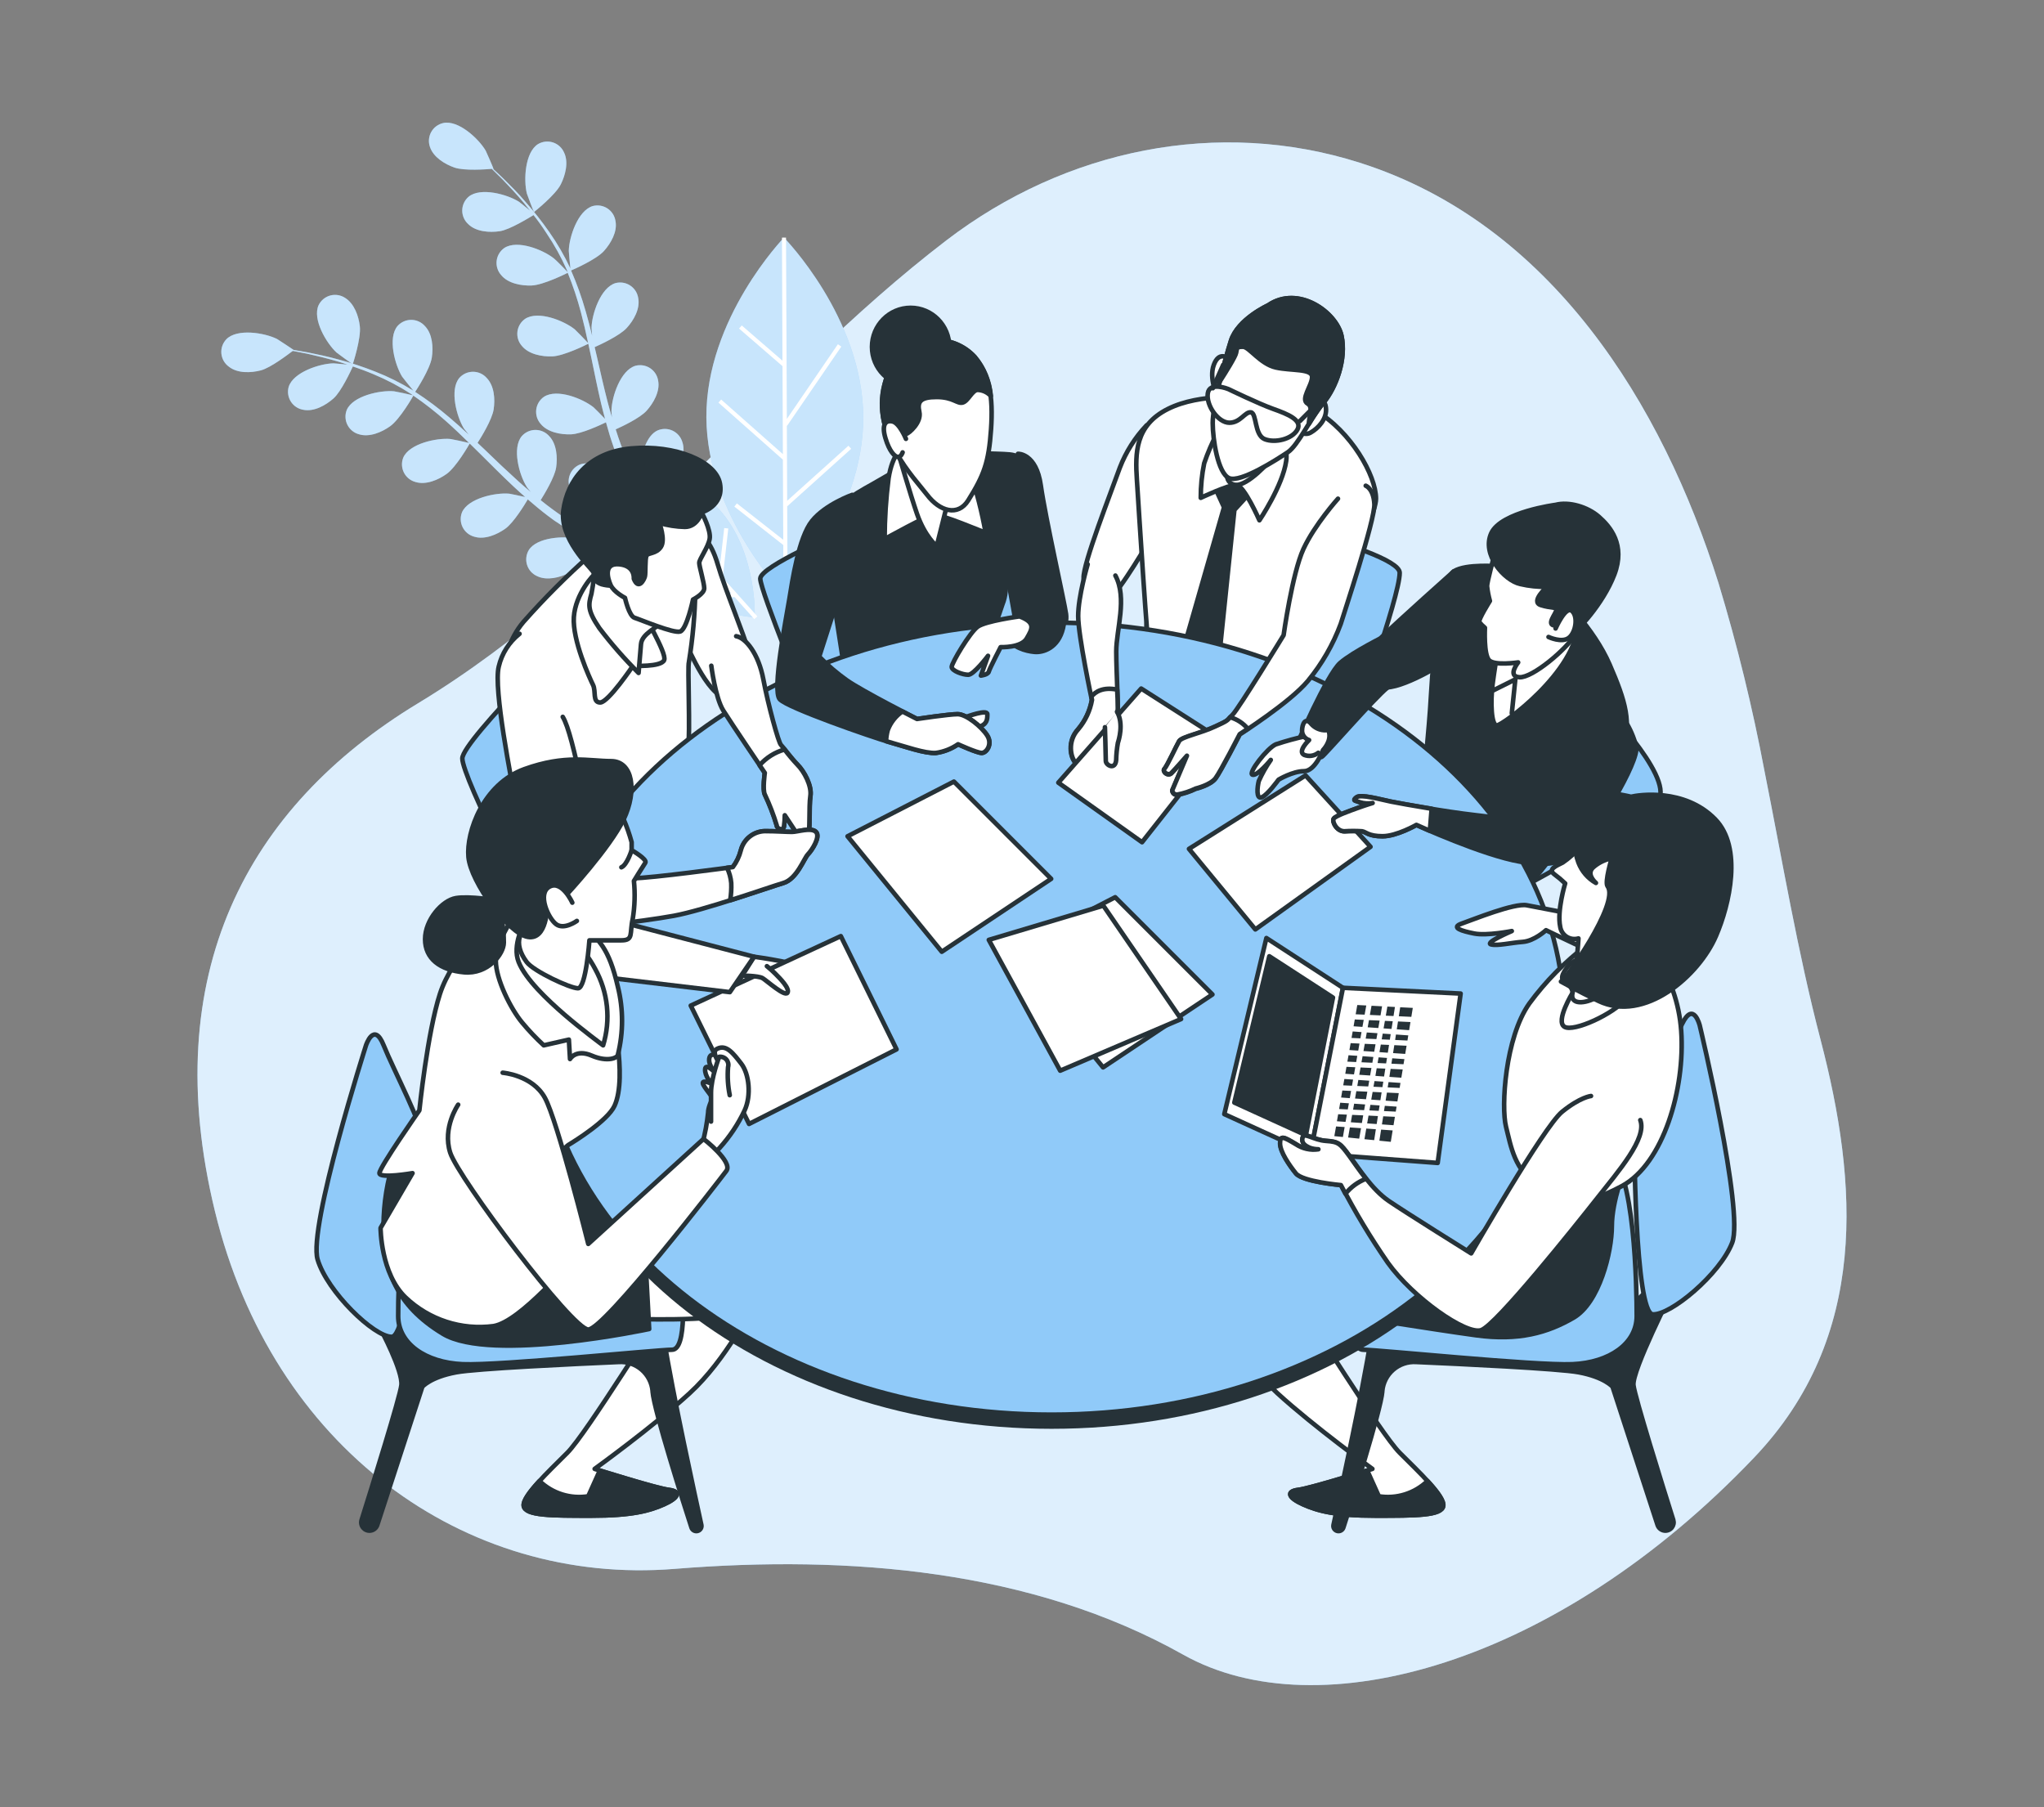 <?xml version="1.0" encoding="UTF-8"?> <svg xmlns="http://www.w3.org/2000/svg" width="414" height="366" viewBox="0 0 414 366" fill="none"><rect x="0" y="0" width="414" height="366" fill="#808080" stroke="none"/><path d="M357.384 156.145C354.966 143.305 351.857 130.604 348.073 118.098C336.719 81.9 314.159 45.267 275.39 32.951C246.783 23.863 215.883 30.177 191.695 48.669C153.787 77.693 126.169 117.293 84.663 142.443C50.009 163.431 31.869 197.355 43.528 245.295C55.187 293.236 94.085 321.187 136.654 317.747C172.057 314.89 209.059 317.941 239.664 335.13C267.004 350.478 315.333 337.155 355.304 295.187C378.585 270.74 376.338 239.665 368.747 210.595C364.069 192.695 361.018 174.341 357.384 156.145Z" fill="#90CAF9"></path><path opacity="0.7" d="M357.384 156.145C354.966 143.305 351.857 130.604 348.073 118.098C336.719 81.9 314.159 45.267 275.39 32.951C246.783 23.863 215.883 30.177 191.695 48.669C153.787 77.693 126.169 117.293 84.663 142.443C50.009 163.431 31.869 197.355 43.528 245.295C55.187 293.236 94.085 321.187 136.654 317.747C172.057 314.89 209.059 317.941 239.664 335.13C267.004 350.478 315.333 337.155 355.304 295.187C378.585 270.74 376.338 239.665 368.747 210.595C364.069 192.695 361.018 174.341 357.384 156.145Z" fill="white"></path><path d="M108.157 42.946C108.157 42.946 112.484 39.534 113.584 37.343C114.509 35.494 115.212 32.84 114.241 30.871C114.03 30.393 113.72 29.966 113.332 29.616C112.944 29.267 112.487 29.004 111.99 28.844C111.493 28.684 110.968 28.631 110.449 28.689C109.93 28.747 109.429 28.914 108.98 29.179C106.317 30.834 106.03 36.483 106.714 39.201C106.77 39.414 108.111 42.983 108.157 42.946Z" fill="#90CAF9"></path><path d="M68.168 71.406C68.344 71.572 71.432 73.8 71.45 73.754C71.469 73.708 73.17 68.521 72.883 66.08C72.643 63.999 71.755 61.457 69.851 60.301C69.411 60.02 68.917 59.836 68.401 59.759C67.885 59.683 67.359 59.716 66.856 59.858C66.354 59.999 65.888 60.245 65.488 60.58C65.087 60.914 64.763 61.33 64.534 61.799C63.221 64.647 66.106 69.51 68.168 71.406Z" fill="#90CAF9"></path><path d="M158.789 48.123C158.789 48.123 142.959 64.471 143.07 84.544C143.181 104.617 159.131 120.825 159.131 120.825C159.131 120.825 174.969 104.487 174.849 84.405C174.729 64.323 158.789 48.123 158.789 48.123Z" fill="#90CAF9"></path><path d="M136.219 96.564C136.427 96.341 136.618 96.103 136.792 95.852C137.938 94.105 138.928 91.562 138.188 89.473C138.033 88.974 137.775 88.515 137.43 88.123C137.084 87.732 136.66 87.418 136.185 87.203C135.71 86.987 135.195 86.874 134.673 86.872C134.152 86.87 133.635 86.978 133.158 87.189C131.004 88.206 129.95 91.655 129.728 94.475C128.868 94.281 128.091 94.133 127.426 94.012C127.148 93.374 126.862 92.737 126.566 92.089C126.27 91.442 126.039 90.749 125.761 90.064C125.382 89.066 125.049 88.012 124.707 86.958C125.956 86.403 129.599 84.692 130.958 83.195C132.317 81.697 133.731 79.274 133.306 77.101C133.228 76.586 133.042 76.094 132.76 75.655C132.478 75.217 132.106 74.844 131.67 74.559C131.233 74.275 130.742 74.085 130.227 74.004C129.712 73.923 129.186 73.951 128.683 74.087C125.669 75.012 123.903 80.356 123.847 83.158C123.847 83.241 123.847 83.832 123.949 84.544C123.653 83.509 123.339 82.473 123.071 81.41C122.294 78.405 121.601 75.317 120.898 72.229C120.75 71.591 120.593 70.944 120.445 70.306C121.499 69.834 125.466 68.022 126.917 66.45C128.369 64.878 129.691 62.53 129.266 60.357C129.187 59.842 129.001 59.349 128.719 58.911C128.437 58.473 128.066 58.099 127.629 57.815C127.193 57.53 126.701 57.341 126.186 57.26C125.672 57.178 125.146 57.206 124.643 57.343C121.638 58.267 119.872 63.611 119.807 66.413C119.807 66.505 119.862 67.218 119.936 68.013C119.53 66.339 119.104 64.675 118.623 63.038C117.826 60.222 116.837 57.464 115.665 54.782C116.044 54.624 120.741 52.59 122.322 50.843C123.718 49.289 125.096 46.922 124.661 44.75C124.583 44.234 124.397 43.742 124.115 43.303C123.833 42.865 123.461 42.492 123.025 42.207C122.588 41.923 122.096 41.733 121.582 41.652C121.067 41.571 120.541 41.599 120.038 41.735C117.033 42.66 115.267 48.004 115.202 50.806C115.202 51 115.434 53.58 115.545 54.504C115.541 54.474 115.541 54.442 115.545 54.412C114.331 51.808 112.889 49.317 111.236 46.969C109.765 44.864 108.175 42.845 106.474 40.922C104.912 39.073 103.377 37.575 102.008 36.215C101.259 35.485 100.557 34.829 99.9 34.228H99.965C100.02 34.228 98.504 30.733 98.384 30.529C96.978 28.107 92.836 24.251 89.776 24.917C89.267 25.029 88.787 25.248 88.368 25.559C87.949 25.87 87.601 26.265 87.346 26.72C87.091 27.175 86.935 27.679 86.889 28.198C86.842 28.718 86.906 29.241 87.076 29.734C87.76 31.842 90.09 33.257 92.06 33.941C94.029 34.625 98.532 34.302 99.614 34.2C100.279 34.847 100.991 35.541 101.759 36.317C103.099 37.704 104.597 39.285 106.114 41.107C106.52 41.597 106.937 42.133 107.343 42.651C106.474 41.92 105.254 40.95 105.124 40.866C102.767 39.368 97.311 37.852 94.907 39.849C94.51 40.192 94.19 40.615 93.968 41.091C93.747 41.566 93.629 42.084 93.623 42.608C93.617 43.133 93.722 43.653 93.933 44.134C94.143 44.615 94.453 45.045 94.843 45.397C96.415 46.95 99.142 47.135 101.213 46.83C103.284 46.525 107.223 44.056 108.065 43.566C108.989 44.713 109.849 45.924 110.709 47.264C112.289 49.605 113.66 52.08 114.805 54.661C114.87 54.809 114.916 54.976 114.981 55.124C114.611 54.689 112.41 52.47 112.207 52.35C110.025 50.593 104.81 48.494 102.156 50.214C101.728 50.511 101.367 50.896 101.098 51.343C100.829 51.79 100.657 52.288 100.594 52.806C100.531 53.324 100.579 53.849 100.733 54.347C100.888 54.846 101.146 55.306 101.491 55.697C102.887 57.417 105.568 57.898 107.658 57.824C110.071 57.74 114.814 55.346 114.99 55.253C116.056 57.874 116.952 60.561 117.671 63.297C118.207 65.322 118.679 67.393 119.123 69.474C118.633 68.919 116.58 66.857 116.414 66.7C114.232 64.952 109.017 62.844 106.363 64.573C105.935 64.871 105.574 65.255 105.305 65.702C105.036 66.149 104.864 66.647 104.801 67.165C104.738 67.683 104.786 68.208 104.94 68.707C105.095 69.205 105.353 69.665 105.698 70.056C107.094 71.766 109.775 72.257 111.865 72.183C114.222 72.09 118.781 69.816 119.16 69.621L119.77 72.469C120.408 75.567 121.037 78.673 121.749 81.715C121.998 82.769 122.276 83.805 122.553 84.84C121.786 84.036 120.362 82.603 120.223 82.492C118.041 80.744 112.826 78.636 110.173 80.365C109.744 80.663 109.383 81.047 109.114 81.494C108.845 81.941 108.673 82.44 108.61 82.957C108.548 83.475 108.595 84.001 108.749 84.499C108.904 84.997 109.162 85.457 109.507 85.848C110.903 87.559 113.584 88.049 115.674 87.966C117.764 87.882 121.647 86.061 122.738 85.534C123.21 87.254 123.718 88.946 124.301 90.591C124.569 91.294 124.791 92.034 125.086 92.69L125.53 93.744L124.985 93.661C124.985 93.661 124.939 94.641 125.031 96.231C122.729 94.595 119.409 93.18 117.246 94.17C116.778 94.399 116.363 94.724 116.029 95.125C115.696 95.526 115.451 95.992 115.31 96.494C115.17 96.996 115.137 97.522 115.214 98.038C115.291 98.554 115.476 99.047 115.757 99.486C115.893 99.725 116.054 99.948 116.238 100.152C116.646 102.583 117.671 104.869 119.215 106.79C119.335 106.92 120.898 108.371 121.712 109.093C120.926 108.658 120.14 108.242 119.326 107.78C118.152 107.133 116.931 106.402 115.739 105.699L113.89 104.534C113.261 104.155 112.706 103.711 112.105 103.295C111.236 102.676 110.367 101.982 109.507 101.298C110.237 100.133 112.336 96.675 112.641 94.697C112.946 92.718 112.78 89.907 111.236 88.326C110.889 87.933 110.462 87.617 109.984 87.401C109.506 87.186 108.987 87.074 108.462 87.074C107.937 87.074 107.419 87.186 106.94 87.401C106.462 87.617 106.035 87.933 105.688 88.326C103.673 90.73 105.161 96.185 106.659 98.552C106.659 98.635 107.075 99.098 107.51 99.653C106.687 98.959 105.864 98.266 105.05 97.526C102.748 95.445 100.427 93.254 98.171 91.054L96.729 89.695C97.358 88.724 99.66 85.025 99.984 82.926C100.307 80.828 100.122 78.137 98.578 76.547C98.231 76.153 97.804 75.838 97.326 75.622C96.848 75.406 96.329 75.295 95.804 75.295C95.28 75.295 94.761 75.406 94.283 75.622C93.804 75.838 93.378 76.153 93.031 76.547C91.015 78.951 92.504 84.406 93.955 86.782C94.011 86.865 94.454 87.42 94.954 88.04C93.687 86.874 92.411 85.719 91.107 84.618C88.889 82.712 86.544 80.958 84.09 79.367C84.321 79.025 87.113 74.744 87.464 72.414C87.779 70.343 87.603 67.624 86.059 66.034C85.712 65.64 85.285 65.325 84.807 65.109C84.329 64.894 83.81 64.782 83.285 64.782C82.76 64.782 82.242 64.894 81.763 65.109C81.285 65.325 80.859 65.64 80.511 66.034C78.496 68.438 79.984 73.893 81.436 76.269C81.538 76.436 83.147 78.442 83.738 79.136L83.655 79.08C81.208 77.572 78.631 76.288 75.953 75.243C73.566 74.3 71.128 73.494 68.649 72.83C66.356 72.192 64.22 71.748 62.325 71.369C61.298 71.175 60.355 71.008 59.477 70.87C59.477 70.87 56.324 68.752 56.111 68.651C53.605 67.402 48.021 66.469 45.839 68.715C45.475 69.098 45.198 69.554 45.025 70.053C44.852 70.551 44.788 71.081 44.837 71.607C44.886 72.132 45.047 72.641 45.309 73.099C45.571 73.558 45.928 73.954 46.357 74.263C48.086 75.641 50.813 75.539 52.829 75.012C54.844 74.485 58.376 71.757 59.301 71.073C60.226 71.24 61.15 71.424 62.26 71.646C64.109 72.072 66.263 72.571 68.528 73.246C69.139 73.421 69.777 73.643 70.378 73.847C69.25 73.727 67.696 73.588 67.549 73.588C64.775 73.634 59.366 75.382 58.46 78.377C58.323 78.879 58.294 79.404 58.375 79.917C58.455 80.431 58.642 80.922 58.925 81.358C59.208 81.794 59.579 82.166 60.015 82.449C60.451 82.732 60.942 82.92 61.455 83C63.628 83.426 65.995 82.076 67.558 80.689C69.12 79.302 71.071 75.086 71.469 74.217C72.856 74.688 74.243 75.197 75.704 75.816C78.325 76.908 80.844 78.232 83.23 79.773C83.359 79.857 83.498 79.968 83.627 80.06C83.082 79.903 80.021 79.265 79.799 79.246C77.026 78.988 71.478 80.171 70.239 83.01C70.045 83.494 69.955 84.015 69.977 84.537C69.998 85.058 70.129 85.57 70.363 86.037C70.596 86.505 70.925 86.917 71.33 87.248C71.734 87.579 72.204 87.82 72.708 87.956C74.825 88.613 77.331 87.54 79.032 86.32C80.992 84.914 83.655 80.301 83.72 80.125C86.053 81.727 88.283 83.475 90.395 85.358C91.958 86.745 93.493 88.224 95.018 89.713C94.297 89.528 91.449 88.927 91.237 88.909C88.463 88.65 82.915 89.833 81.676 92.681C81.484 93.165 81.395 93.685 81.418 94.206C81.44 94.726 81.572 95.237 81.805 95.703C82.038 96.169 82.367 96.581 82.77 96.911C83.173 97.241 83.642 97.482 84.145 97.618C86.262 98.275 88.768 97.202 90.469 95.982C92.383 94.613 94.926 90.203 95.139 89.833C95.832 90.508 96.525 91.183 97.21 91.867C99.457 94.105 101.694 96.352 103.978 98.497C104.764 99.246 105.568 99.948 106.373 100.66C105.291 100.411 103.312 100.004 103.136 99.985C100.363 99.727 94.815 100.91 93.576 103.758C93.383 104.242 93.295 104.762 93.317 105.282C93.339 105.803 93.471 106.313 93.704 106.779C93.937 107.246 94.266 107.657 94.67 107.987C95.073 108.318 95.542 108.559 96.045 108.695C98.153 109.361 100.668 108.279 102.36 107.068C104.052 105.857 106.289 102.177 106.9 101.141C108.249 102.306 109.609 103.443 111.005 104.497C111.615 104.932 112.207 105.422 112.854 105.81L114.657 107.012C115.914 107.798 117.079 108.519 118.272 109.213C118.864 109.573 119.437 109.897 120.029 110.23C118.966 109.814 117.255 109.194 117.116 109.148C114.398 108.473 108.749 108.76 107.094 111.423C106.829 111.872 106.662 112.373 106.604 112.892C106.546 113.411 106.599 113.936 106.759 114.433C106.919 114.93 107.182 115.387 107.531 115.775C107.881 116.163 108.308 116.473 108.786 116.684C110.774 117.654 113.409 116.97 115.258 116.027C117.32 114.982 120.417 111.155 120.806 110.683C122.248 111.506 123.653 112.283 124.985 112.994C128.535 114.899 131.642 116.416 134.046 117.544C141.868 124.312 152.871 125.051 152.871 125.051C152.871 125.051 153.453 111.866 145.696 103.194C143.045 100.334 139.814 98.074 136.219 96.564ZM122.257 109.426C122.498 108.88 124.375 104.692 124.504 102.334L125.798 102.066C126.593 106.229 128.246 110.181 130.653 113.669C129.229 112.998 127.688 112.246 126.03 111.413C124.837 110.794 123.561 110.128 122.257 109.426Z" fill="#90CAF9"></path><path d="M193.895 94.049C193.895 94.049 180.701 94.446 172.629 102.842C164.558 111.237 164.659 124.422 164.659 124.422C164.659 124.422 177.844 124.015 185.925 115.629C194.006 107.243 193.895 94.049 193.895 94.049Z" fill="#90CAF9"></path><g opacity="0.5"><path d="M108.157 42.946C108.157 42.946 112.484 39.534 113.584 37.343C114.509 35.494 115.212 32.84 114.241 30.871C114.03 30.393 113.72 29.966 113.332 29.616C112.944 29.267 112.487 29.004 111.99 28.844C111.493 28.684 110.968 28.631 110.449 28.689C109.93 28.747 109.429 28.914 108.98 29.179C106.317 30.834 106.03 36.483 106.714 39.201C106.77 39.414 108.111 42.983 108.157 42.946Z" fill="white"></path><path d="M68.168 71.406C68.344 71.572 71.432 73.8 71.45 73.754C71.469 73.708 73.17 68.521 72.883 66.08C72.643 63.999 71.755 61.457 69.851 60.301C69.411 60.02 68.917 59.836 68.401 59.759C67.885 59.683 67.359 59.716 66.856 59.858C66.354 59.999 65.888 60.245 65.488 60.58C65.087 60.914 64.763 61.33 64.534 61.799C63.221 64.647 66.106 69.51 68.168 71.406Z" fill="white"></path><path d="M158.789 48.123C158.789 48.123 142.959 64.471 143.07 84.544C143.181 104.617 159.131 120.825 159.131 120.825C159.131 120.825 174.969 104.487 174.849 84.405C174.729 64.323 158.789 48.123 158.789 48.123Z" fill="white"></path><path d="M136.219 96.564C136.427 96.341 136.618 96.103 136.792 95.852C137.938 94.105 138.928 91.562 138.188 89.473C138.033 88.974 137.775 88.515 137.43 88.123C137.084 87.732 136.66 87.418 136.185 87.203C135.71 86.987 135.195 86.874 134.673 86.872C134.152 86.87 133.635 86.978 133.158 87.189C131.004 88.206 129.95 91.655 129.728 94.475C128.868 94.281 128.091 94.133 127.426 94.012C127.148 93.374 126.862 92.737 126.566 92.089C126.27 91.442 126.039 90.749 125.761 90.064C125.382 89.066 125.049 88.012 124.707 86.958C125.956 86.403 129.599 84.692 130.958 83.195C132.317 81.697 133.731 79.274 133.306 77.101C133.228 76.586 133.042 76.094 132.76 75.655C132.478 75.217 132.106 74.844 131.67 74.559C131.233 74.275 130.742 74.085 130.227 74.004C129.712 73.923 129.186 73.951 128.683 74.087C125.669 75.012 123.903 80.356 123.847 83.158C123.847 83.241 123.847 83.832 123.949 84.544C123.653 83.509 123.339 82.473 123.071 81.41C122.294 78.405 121.601 75.317 120.898 72.229C120.75 71.591 120.593 70.944 120.445 70.306C121.499 69.834 125.466 68.022 126.917 66.45C128.369 64.878 129.691 62.53 129.266 60.357C129.187 59.842 129.001 59.349 128.719 58.911C128.437 58.473 128.066 58.099 127.629 57.815C127.193 57.53 126.701 57.341 126.186 57.26C125.672 57.178 125.146 57.206 124.643 57.343C121.638 58.267 119.872 63.611 119.807 66.413C119.807 66.505 119.862 67.218 119.936 68.013C119.53 66.339 119.104 64.675 118.623 63.038C117.826 60.222 116.837 57.464 115.665 54.782C116.044 54.624 120.741 52.59 122.322 50.843C123.718 49.289 125.096 46.922 124.661 44.75C124.583 44.234 124.397 43.742 124.115 43.303C123.833 42.865 123.461 42.492 123.025 42.207C122.588 41.923 122.096 41.733 121.582 41.652C121.067 41.571 120.541 41.599 120.038 41.735C117.033 42.66 115.267 48.004 115.202 50.806C115.202 51 115.434 53.58 115.545 54.504C115.541 54.474 115.541 54.442 115.545 54.412C114.331 51.808 112.889 49.317 111.236 46.969C109.765 44.864 108.175 42.845 106.474 40.922C104.912 39.073 103.377 37.575 102.008 36.215C101.259 35.485 100.557 34.829 99.9 34.228H99.965C100.02 34.228 98.504 30.733 98.384 30.529C96.978 28.107 92.836 24.251 89.776 24.917C89.267 25.029 88.787 25.248 88.368 25.559C87.949 25.87 87.601 26.265 87.346 26.72C87.091 27.175 86.935 27.679 86.889 28.198C86.842 28.718 86.906 29.241 87.076 29.734C87.76 31.842 90.09 33.257 92.06 33.941C94.029 34.625 98.532 34.302 99.614 34.2C100.279 34.847 100.991 35.541 101.759 36.317C103.099 37.704 104.597 39.285 106.114 41.107C106.52 41.597 106.937 42.133 107.343 42.651C106.474 41.92 105.254 40.95 105.124 40.866C102.767 39.368 97.311 37.852 94.907 39.849C94.51 40.192 94.19 40.615 93.968 41.091C93.747 41.566 93.629 42.084 93.623 42.608C93.617 43.133 93.722 43.653 93.933 44.134C94.143 44.615 94.453 45.045 94.843 45.397C96.415 46.95 99.142 47.135 101.213 46.83C103.284 46.525 107.223 44.056 108.065 43.566C108.989 44.713 109.849 45.924 110.709 47.264C112.289 49.605 113.66 52.08 114.805 54.661C114.87 54.809 114.916 54.976 114.981 55.124C114.611 54.689 112.41 52.47 112.207 52.35C110.025 50.593 104.81 48.494 102.156 50.214C101.728 50.511 101.367 50.896 101.098 51.343C100.829 51.79 100.657 52.288 100.594 52.806C100.531 53.324 100.579 53.849 100.733 54.347C100.888 54.846 101.146 55.306 101.491 55.697C102.887 57.417 105.568 57.898 107.658 57.824C110.071 57.74 114.814 55.346 114.99 55.253C116.056 57.874 116.952 60.561 117.671 63.297C118.207 65.322 118.679 67.393 119.123 69.474C118.633 68.919 116.58 66.857 116.414 66.7C114.232 64.952 109.017 62.844 106.363 64.573C105.935 64.871 105.574 65.255 105.305 65.702C105.036 66.149 104.864 66.647 104.801 67.165C104.738 67.683 104.786 68.208 104.94 68.707C105.095 69.205 105.353 69.665 105.698 70.056C107.094 71.766 109.775 72.257 111.865 72.183C114.222 72.09 118.781 69.816 119.16 69.621L119.77 72.469C120.408 75.567 121.037 78.673 121.749 81.715C121.998 82.769 122.276 83.805 122.553 84.84C121.786 84.036 120.362 82.603 120.223 82.492C118.041 80.744 112.826 78.636 110.173 80.365C109.744 80.663 109.383 81.047 109.114 81.494C108.845 81.941 108.673 82.44 108.61 82.957C108.548 83.475 108.595 84.001 108.749 84.499C108.904 84.997 109.162 85.457 109.507 85.848C110.903 87.559 113.584 88.049 115.674 87.966C117.764 87.882 121.647 86.061 122.738 85.534C123.21 87.254 123.718 88.946 124.301 90.591C124.569 91.294 124.791 92.034 125.086 92.69L125.53 93.744L124.985 93.661C124.985 93.661 124.939 94.641 125.031 96.231C122.729 94.595 119.409 93.18 117.246 94.17C116.778 94.399 116.363 94.724 116.029 95.125C115.696 95.526 115.451 95.992 115.31 96.494C115.17 96.996 115.137 97.522 115.214 98.038C115.291 98.554 115.476 99.047 115.757 99.486C115.893 99.725 116.054 99.948 116.238 100.152C116.646 102.583 117.671 104.869 119.215 106.79C119.335 106.92 120.898 108.371 121.712 109.093C120.926 108.658 120.14 108.242 119.326 107.78C118.152 107.133 116.931 106.402 115.739 105.699L113.89 104.534C113.261 104.155 112.706 103.711 112.105 103.295C111.236 102.676 110.367 101.982 109.507 101.298C110.237 100.133 112.336 96.675 112.641 94.697C112.946 92.718 112.78 89.907 111.236 88.326C110.889 87.933 110.462 87.617 109.984 87.401C109.506 87.186 108.987 87.074 108.462 87.074C107.937 87.074 107.419 87.186 106.94 87.401C106.462 87.617 106.035 87.933 105.688 88.326C103.673 90.73 105.161 96.185 106.659 98.552C106.659 98.635 107.075 99.098 107.51 99.653C106.687 98.959 105.864 98.266 105.05 97.526C102.748 95.445 100.427 93.254 98.171 91.054L96.729 89.695C97.358 88.724 99.66 85.025 99.984 82.926C100.307 80.828 100.122 78.137 98.578 76.547C98.231 76.153 97.804 75.838 97.326 75.622C96.848 75.406 96.329 75.295 95.804 75.295C95.28 75.295 94.761 75.406 94.283 75.622C93.804 75.838 93.378 76.153 93.031 76.547C91.015 78.951 92.504 84.406 93.955 86.782C94.011 86.865 94.454 87.42 94.954 88.04C93.687 86.874 92.411 85.719 91.107 84.618C88.889 82.712 86.544 80.958 84.09 79.367C84.321 79.025 87.113 74.744 87.464 72.414C87.779 70.343 87.603 67.624 86.059 66.034C85.712 65.64 85.285 65.325 84.807 65.109C84.329 64.894 83.81 64.782 83.285 64.782C82.76 64.782 82.242 64.894 81.763 65.109C81.285 65.325 80.859 65.64 80.511 66.034C78.496 68.438 79.984 73.893 81.436 76.269C81.538 76.436 83.147 78.442 83.738 79.136L83.655 79.08C81.208 77.572 78.631 76.288 75.953 75.243C73.566 74.3 71.128 73.494 68.649 72.83C66.356 72.192 64.22 71.748 62.325 71.369C61.298 71.175 60.355 71.008 59.477 70.87C59.477 70.87 56.324 68.752 56.111 68.651C53.605 67.402 48.021 66.469 45.839 68.715C45.475 69.098 45.198 69.554 45.025 70.053C44.852 70.551 44.788 71.081 44.837 71.607C44.886 72.132 45.047 72.641 45.309 73.099C45.571 73.558 45.928 73.954 46.357 74.263C48.086 75.641 50.813 75.539 52.829 75.012C54.844 74.485 58.376 71.757 59.301 71.073C60.226 71.24 61.15 71.424 62.26 71.646C64.109 72.072 66.263 72.571 68.528 73.246C69.139 73.421 69.777 73.643 70.378 73.847C69.25 73.727 67.696 73.588 67.549 73.588C64.775 73.634 59.366 75.382 58.46 78.377C58.323 78.879 58.294 79.404 58.375 79.917C58.455 80.431 58.642 80.922 58.925 81.358C59.208 81.794 59.579 82.166 60.015 82.449C60.451 82.732 60.942 82.92 61.455 83C63.628 83.426 65.995 82.076 67.558 80.689C69.12 79.302 71.071 75.086 71.469 74.217C72.856 74.688 74.243 75.197 75.704 75.816C78.325 76.908 80.844 78.232 83.23 79.773C83.359 79.857 83.498 79.968 83.627 80.06C83.082 79.903 80.021 79.265 79.799 79.246C77.026 78.988 71.478 80.171 70.239 83.01C70.045 83.494 69.955 84.015 69.977 84.537C69.998 85.058 70.129 85.57 70.363 86.037C70.596 86.505 70.925 86.917 71.33 87.248C71.734 87.579 72.204 87.82 72.708 87.956C74.825 88.613 77.331 87.54 79.032 86.32C80.992 84.914 83.655 80.301 83.72 80.125C86.053 81.727 88.283 83.475 90.395 85.358C91.958 86.745 93.493 88.224 95.018 89.713C94.297 89.528 91.449 88.927 91.237 88.909C88.463 88.65 82.915 89.833 81.676 92.681C81.484 93.165 81.395 93.685 81.418 94.206C81.44 94.726 81.572 95.237 81.805 95.703C82.038 96.169 82.367 96.581 82.77 96.911C83.173 97.241 83.642 97.482 84.145 97.618C86.262 98.275 88.768 97.202 90.469 95.982C92.383 94.613 94.926 90.203 95.139 89.833C95.832 90.508 96.525 91.183 97.21 91.867C99.457 94.105 101.694 96.352 103.978 98.497C104.764 99.246 105.568 99.948 106.373 100.66C105.291 100.411 103.312 100.004 103.136 99.985C100.363 99.727 94.815 100.91 93.576 103.758C93.383 104.242 93.295 104.762 93.317 105.282C93.339 105.803 93.471 106.313 93.704 106.779C93.937 107.246 94.266 107.657 94.67 107.987C95.073 108.318 95.542 108.559 96.045 108.695C98.153 109.361 100.668 108.279 102.36 107.068C104.052 105.857 106.289 102.177 106.9 101.141C108.249 102.306 109.609 103.443 111.005 104.497C111.615 104.932 112.207 105.422 112.854 105.81L114.657 107.012C115.914 107.798 117.079 108.519 118.272 109.213C118.864 109.573 119.437 109.897 120.029 110.23C118.966 109.814 117.255 109.194 117.116 109.148C114.398 108.473 108.749 108.76 107.094 111.423C106.829 111.872 106.662 112.373 106.604 112.892C106.546 113.411 106.599 113.936 106.759 114.433C106.919 114.93 107.182 115.387 107.531 115.775C107.881 116.163 108.308 116.473 108.786 116.684C110.774 117.654 113.409 116.97 115.258 116.027C117.32 114.982 120.417 111.155 120.806 110.683C122.248 111.506 123.653 112.283 124.985 112.994C128.535 114.899 131.642 116.416 134.046 117.544C141.868 124.312 152.871 125.051 152.871 125.051C152.871 125.051 153.453 111.866 145.696 103.194C143.045 100.334 139.814 98.074 136.219 96.564ZM122.257 109.426C122.498 108.88 124.375 104.692 124.504 102.334L125.798 102.066C126.593 106.229 128.246 110.181 130.653 113.669C129.229 112.998 127.688 112.246 126.03 111.413C124.837 110.794 123.561 110.128 122.257 109.426Z" fill="white"></path><path d="M193.895 94.049C193.895 94.049 180.701 94.446 172.629 102.842C164.558 111.237 164.659 124.422 164.659 124.422C164.659 124.422 177.844 124.015 185.925 115.629C194.006 107.243 193.895 94.049 193.895 94.049Z" fill="white"></path></g><path d="M159.445 102.546L172.399 90.896L171.844 90.276L159.436 101.427L159.371 86.171L159.436 86.217L170.402 70.194L169.708 69.722L159.371 84.849L159.205 48.123H158.382L158.483 73.051L150.236 65.913L149.69 66.542L158.493 74.16L158.567 91.977L146.066 80.919L145.511 81.539L158.567 93.096L158.641 109.323L149.247 101.954L148.738 102.601L158.65 110.386L158.687 120.825H159.519L159.445 102.536V102.546Z" fill="white"></path><path d="M147.509 107.04L146.686 106.947L145.641 116.166L140.075 109.952H140.093L138.679 98.783L137.856 98.894L139.113 108.88L125.29 93.42L124.671 93.975L134.056 104.46L128.11 104.534L128.129 105.366L134.786 105.283L141.369 112.634L132.077 112.643V113.475L142.109 113.466L148.091 120.151L141.536 120.548L141.591 121.371L148.794 120.937L152.779 125.393L153.398 124.838L146.381 116.998L147.509 107.04Z" fill="white"></path><path d="M178.815 110.331L189.836 108.084L189.67 107.271L179.813 109.277L194.191 94.335L193.59 93.762L183.835 103.896L183.318 97.978L182.495 98.052L183.068 104.691L176.226 111.801L175.523 102.537L174.691 102.601L175.458 112.606L169.236 119.059L168.358 112.559L167.525 112.67L168.496 119.827L164.354 124.135L164.955 124.709L172.25 117.127L182.273 117.506L182.301 116.683L173.027 116.322L178.806 110.313L178.815 110.331Z" fill="white"></path><path d="M184.446 78.173C188.771 78.173 192.278 74.63 192.278 70.259C192.278 65.888 188.771 62.344 184.446 62.344C180.121 62.344 176.615 65.888 176.615 70.259C176.615 74.63 180.121 78.173 184.446 78.173Z" fill="#263238" stroke="#263238" stroke-width="0.925" stroke-linecap="round" stroke-linejoin="round"></path><path d="M206.184 91.912C206.184 91.912 209.882 91.755 210.807 98.311C211.731 104.866 215.596 121.962 215.92 124.357C216.243 126.751 214.801 129.636 211.297 130.755C207.792 131.874 205.86 128.517 205.536 126.918C205.213 125.318 202.125 105.846 202.125 105.846L206.184 91.912Z" fill="#263238" stroke="#263238" stroke-width="0.925" stroke-linecap="round" stroke-linejoin="round"></path><path d="M170.189 107.854C170.189 107.854 153.99 114.705 153.99 117.192C153.99 119.679 163.967 144.005 163.967 144.005L206.951 132.79L202.134 105.866C202.134 105.866 195.736 97.886 170.189 107.854Z" fill="#90CAF9" stroke="#263238" stroke-width="0.925" stroke-linecap="round" stroke-linejoin="round"></path><path d="M184.964 93.152C184.964 93.152 180.341 96.027 176.643 98.098C172.945 100.169 167.397 103.054 167.397 108.814C167.397 114.575 171.558 137.422 171.558 139.816C171.481 140.885 171.534 141.959 171.715 143.016C171.715 142.535 199.841 133.261 199.841 133.261C200.707 129.583 201.775 125.957 203.04 122.397C204.483 118.883 203.04 115.841 204.64 110.09C206.24 104.339 209.263 100.502 207.996 96.221C206.73 91.941 206.397 92.07 201.764 91.903C197.132 91.737 189.439 91.709 184.964 93.152Z" fill="#263238" stroke="#263238" stroke-width="0.925" stroke-linecap="round" stroke-linejoin="round"></path><path d="M182.857 90.637C182.857 90.637 180.776 91.756 179.972 96.869C179.451 100.95 179.185 105.061 179.177 109.175C179.177 109.175 187.803 104.386 189.088 104.219C190.374 104.053 199.638 107.918 199.638 107.918C198.886 103.686 197.817 99.516 196.439 95.445C194.525 90.313 184.771 88.4 182.857 90.637Z" fill="white" stroke="#263238" stroke-width="0.925" stroke-linecap="round" stroke-linejoin="round"></path><path d="M181.256 89.361L181.414 89.907C182.033 92.07 184.354 100.077 185.731 104.062C187.331 108.686 189.726 110.618 189.726 110.618L192.12 101.058C192.12 101.058 182.689 91.913 181.256 89.361Z" fill="white" stroke="#263238" stroke-width="0.925" stroke-linecap="round" stroke-linejoin="round"></path><path d="M189.708 68.9C189.708 68.9 181.876 67.624 179.158 77.85C176.44 88.076 185.233 96.869 187.785 100.225C190.337 103.581 194.035 104.654 196.106 101.344C199.305 96.231 200.267 93.67 200.729 86.957C201.191 80.244 200.406 75.769 197.373 72.256C196.392 71.202 195.206 70.361 193.888 69.784C192.57 69.207 191.147 68.906 189.708 68.9Z" fill="white" stroke="#263238" stroke-width="0.925" stroke-linecap="round" stroke-linejoin="round"></path><path d="M197.4 72.256C196.419 71.201 195.231 70.359 193.911 69.782C192.591 69.205 191.167 68.904 189.726 68.9C189.726 68.9 181.895 67.624 179.176 77.85C178.432 80.75 178.506 83.8 179.389 86.661C179.676 85.931 180.11 85.357 180.776 85.357C182.69 85.357 182.856 88.076 183.494 87.919C184.132 87.761 186.684 85.524 186.213 83.444C185.741 81.363 186.37 80.411 189.726 80.411C193.082 80.411 193.878 81.844 194.996 81.53C196.115 81.215 196.919 78.968 198.038 78.968C198.538 78.986 199.029 79.103 199.483 79.312C199.937 79.522 200.345 79.82 200.683 80.189C200.436 77.269 199.289 74.497 197.4 72.256Z" fill="#263238" stroke="#263238" stroke-width="0.925" stroke-linecap="round" stroke-linejoin="round"></path><path d="M183.494 88.88C183.494 88.88 182.208 85.681 180.775 85.357C179.342 85.034 178.538 86.004 179.333 88.713C180.128 91.423 181.256 92.551 181.894 92.551C182.532 92.551 182.819 91.626 182.819 91.626" fill="white"></path><path d="M183.494 88.88C183.494 88.88 182.208 85.681 180.775 85.357C179.342 85.034 178.538 86.004 179.333 88.713C180.128 91.423 181.256 92.551 181.894 92.551C182.532 92.551 182.819 91.626 182.819 91.626" stroke="#263238" stroke-width="0.925" stroke-linecap="round" stroke-linejoin="round"></path><path d="M171.826 121.639C171.826 121.639 172.621 126.761 176.144 129.036C179.666 131.31 184.465 130.155 184.465 130.155" stroke="#263238" stroke-width="0.925" stroke-linecap="round" stroke-linejoin="round"></path><path d="M189.708 110.618C189.708 110.618 191.945 119.087 191.464 122.758" stroke="#263238" stroke-width="0.925" stroke-linecap="round" stroke-linejoin="round"></path><path d="M141.961 108.453C141.961 108.453 143.903 109.258 145.364 114.278C146.825 119.299 150.699 128.517 151.67 132.077C152.641 135.637 152.317 140.167 148.11 141.323C143.903 142.479 139.372 130.967 138.725 129.997C138.078 129.026 136.46 119.965 137.274 115.111C138.087 110.256 140.186 107.815 141.961 108.453Z" fill="white" stroke="#263238" stroke-width="0.925" stroke-linecap="round" stroke-linejoin="round"></path><path d="M118.92 125.263C118.92 125.263 93.641 149.922 93.641 153.62C93.641 157.319 108.518 187.904 112.679 187.211C116.839 186.518 135.563 166.565 135.563 166.565L118.92 125.263Z" fill="#90CAF9" stroke="#263238" stroke-width="0.925" stroke-linecap="round" stroke-linejoin="round"></path><path d="M119.632 112.346C114.829 116.596 110.29 121.135 106.04 125.938C100.373 132.567 100.863 143.736 102.638 151.337C104.413 158.937 107.658 180.462 111.699 181.275C115.739 182.089 118.985 173.509 126.104 167.406C133.224 161.304 138.891 156.08 139.372 152.03C139.853 147.98 139.215 135.045 139.539 134.074C140.308 129.309 140.741 124.495 140.833 119.669C140.833 114.981 137.273 109.804 133.714 108.666C130.154 107.529 121.084 111.227 119.632 112.346Z" fill="white" stroke="#263238" stroke-width="0.925" stroke-linecap="round" stroke-linejoin="round"></path><path d="M152.409 264.555C152.409 264.555 147.176 275.317 139.686 282.168C132.197 289.02 120.445 297.498 120.445 297.498C120.445 297.498 132.835 301.419 135.452 301.742C138.068 302.066 137.403 303.369 134.472 304.682C131.541 305.995 127.944 306.966 119.789 306.966C111.634 306.966 106.419 306.966 106.086 305.006C105.754 303.046 110.987 298.155 114.898 294.244C118.809 290.333 133.815 265.858 135.119 264.555C136.423 263.251 145.558 259.007 152.409 264.555Z" fill="white" stroke="#263238" stroke-width="0.925" stroke-linecap="round" stroke-linejoin="round"></path><path d="M135.452 301.742C133.298 301.474 124.523 298.774 121.49 297.831L119.142 303.046C117.369 303.332 115.554 303.202 113.84 302.666C112.127 302.13 110.561 301.203 109.267 299.958C107.316 302.075 105.911 303.961 106.077 305.006C106.41 306.966 111.625 306.966 119.78 306.966C127.935 306.966 131.522 305.986 134.463 304.682C137.403 303.379 138.059 302.066 135.452 301.742Z" fill="#263238" stroke="#263238" stroke-width="0.925" stroke-linecap="round" stroke-linejoin="round"></path><path d="M245.998 264.555C245.998 264.555 251.222 275.317 258.72 282.168C266.219 289.02 277.97 297.498 277.97 297.498C277.97 297.498 265.571 301.419 262.964 301.742C260.357 302.066 261.004 303.369 263.944 304.682C266.884 305.995 270.416 306.966 278.618 306.966C286.819 306.966 291.997 306.966 292.32 305.006C292.644 303.046 287.429 298.155 283.509 294.244C279.588 290.333 264.591 265.858 263.288 264.555C261.984 263.251 252.849 259.007 245.998 264.555Z" fill="white" stroke="#263238" stroke-width="0.925" stroke-linecap="round" stroke-linejoin="round"></path><path d="M262.964 301.742C265.109 301.474 273.893 298.774 276.925 297.831L279.274 303.046C281.045 303.33 282.858 303.199 284.57 302.663C286.282 302.127 287.846 301.201 289.139 299.958C291.081 302.075 292.496 303.961 292.32 305.006C291.996 306.966 286.772 306.966 278.617 306.966C270.462 306.966 266.875 305.986 263.944 304.682C261.013 303.379 260.356 302.066 262.964 301.742Z" fill="#263238" stroke="#263238" stroke-width="0.925" stroke-linecap="round" stroke-linejoin="round"></path><path d="M77.054 269.122C77.054 269.122 81.621 277.601 81.298 280.541C81.029 282.936 75.325 301.224 73.244 307.844C73.163 308.106 73.147 308.383 73.198 308.652C73.249 308.921 73.366 309.173 73.537 309.386C73.709 309.599 73.931 309.767 74.183 309.873C74.435 309.98 74.71 310.023 74.983 309.999C75.308 309.969 75.617 309.845 75.871 309.641C76.126 309.437 76.316 309.163 76.416 308.852L85.541 280.864C85.541 280.864 87.169 278.904 92.393 277.933C96.387 277.175 116.285 276.241 125.364 275.844C127.04 275.748 128.687 276.307 129.958 277.402C131.229 278.498 132.025 280.044 132.178 281.715C132.178 281.761 132.178 281.798 132.178 281.844C132.465 285.608 138.651 305.071 140.056 309.379C140.132 309.615 140.291 309.816 140.503 309.945C140.716 310.074 140.967 310.123 141.212 310.082C141.35 310.059 141.482 310.008 141.6 309.932C141.718 309.857 141.819 309.758 141.897 309.642C141.976 309.526 142.03 309.396 142.057 309.259C142.084 309.121 142.083 308.98 142.053 308.843C140.944 303.795 136.182 282.029 134.462 271.082C134.462 271.082 99.882 272.709 92.051 270.749C87.344 269.573 82.838 267.704 78.681 265.202C78.681 265.202 76.73 265.211 77.054 269.122Z" fill="#263238" stroke="#263238" stroke-width="0.925" stroke-linecap="round" stroke-linejoin="round"></path><path d="M74.132 211.714C74.132 211.714 62.38 248.569 64.331 255.096C66.282 261.624 75.75 270.75 79.338 270.75C82.925 270.75 85.865 234.875 85.865 231.611C85.865 228.348 79.68 216.633 77.71 211.714C75.741 206.795 74.132 211.714 74.132 211.714Z" fill="#90CAF9" stroke="#263238" stroke-width="0.925" stroke-linecap="round" stroke-linejoin="round"></path><path d="M138.336 266.838C138.216 270.536 137.643 273.366 136.099 273.366C133.168 273.366 101.195 276.62 93.697 276.297C86.198 275.973 80.65 272.108 80.65 266.561C80.65 261.013 80.974 236.548 86.522 233.275C92.069 230.002 121.425 229.688 128.277 229.688C136.709 229.688 137.07 245.979 137.43 251.499C137.532 253.089 138.521 261.013 138.336 266.838Z" fill="#90CAF9" stroke="#263238" stroke-width="0.925" stroke-linecap="round" stroke-linejoin="round"></path><path d="M129.904 267.162C129.904 267.162 150.782 267.819 152.409 264.555C154.036 261.291 152.409 254.44 148.174 253.136C143.94 251.832 126.317 252.812 126.317 252.812L129.904 267.162Z" fill="white" stroke="#263238" stroke-width="0.925" stroke-linecap="round" stroke-linejoin="round"></path><path d="M79.338 236.502C78.096 240.861 77.547 245.389 77.71 249.918C78.034 257.102 79.994 264.277 89.73 270.149C99.466 276.02 131.485 269.168 131.485 269.168L129.201 226.433C129.201 226.433 108 223.826 96.258 226.11C84.515 228.394 79.68 235.199 79.338 236.502Z" fill="#263238" stroke="#263238" stroke-width="0.925" stroke-linecap="round" stroke-linejoin="round"></path><path d="M232.239 86.144C229.891 88.616 228.05 91.525 226.821 94.705C225.073 99.606 219.304 114.288 219.48 117.081C219.655 119.873 222.096 123.377 224.546 121.454C226.997 119.531 232.932 109.222 233.284 108.695C233.635 108.168 233.987 100.826 233.987 96.277C233.987 91.728 234.292 85.968 232.239 86.144Z" fill="white" stroke="#263238" stroke-width="0.925" stroke-linecap="round" stroke-linejoin="round"></path><path d="M237.88 101.843C239.793 101.474 283.499 111.089 283.499 116.018C283.499 120.946 273.634 148.073 273.634 148.073L231.722 136.978C231.722 136.978 232.563 102.907 237.88 101.843Z" fill="#90CAF9" stroke="#263238" stroke-width="0.925" stroke-linecap="round" stroke-linejoin="round"></path><path d="M252.645 80.549C252.645 80.549 243.205 79.495 236.557 82.824C229.909 86.152 229.918 91.737 230.269 97.155C230.621 102.573 232.424 131.8 232.951 133.899C233.478 135.998 245.479 135.443 252.469 136.839C259.459 138.235 264.359 132.466 265.413 130.191C266.468 127.916 278.7 105.717 278.7 101.001C278.7 96.286 273.633 87.363 266.458 83.166C262.313 80.674 257.414 79.746 252.645 80.549Z" fill="white" stroke="#263238" stroke-width="0.925" stroke-linecap="round" stroke-linejoin="round"></path><path d="M245.997 98.552L247.92 102.749L240.403 128.971L242.151 134.038L247.227 130.192L250.019 103.276L253.866 99.079L251.942 94.354L245.997 98.552Z" fill="#263238" stroke="#263238" stroke-width="0.925" stroke-linecap="round" stroke-linejoin="round"></path><path d="M246.524 87.715C245.49 89.684 244.612 91.73 243.898 93.836C243.427 96.136 243.195 98.479 243.205 100.826C243.205 100.826 248.799 98.2 250.371 98.2C251.942 98.2 255.086 105.375 255.086 105.375C255.086 105.375 259.811 98.376 260.513 93.355C261.216 88.335 255.789 84.618 251.942 84.618C250.846 84.608 249.766 84.889 248.814 85.433C247.862 85.978 247.072 86.765 246.524 87.715Z" fill="white" stroke="#263238" stroke-width="0.925" stroke-linecap="round" stroke-linejoin="round"></path><path d="M266.449 82.649C266.449 82.649 268.206 80.023 268.548 82.473C268.89 84.923 266.801 86.837 265.58 87.54C265.272 87.752 264.906 87.866 264.531 87.866C264.156 87.866 263.79 87.752 263.481 87.54" fill="white"></path><path d="M266.449 82.649C266.449 82.649 268.206 80.023 268.548 82.473C268.89 84.923 266.801 86.837 265.58 87.54C265.272 87.752 264.906 87.866 264.531 87.866C264.156 87.866 263.79 87.752 263.481 87.54" stroke="#263238" stroke-width="0.925" stroke-linecap="round" stroke-linejoin="round"></path><path d="M248.623 72.505C248.623 72.505 246.876 71.109 245.849 73.901C244.823 76.694 246.552 80.198 246.552 80.198L248.3 76.5" fill="white"></path><path d="M248.623 72.505C248.623 72.505 246.876 71.109 245.849 73.901C244.823 76.694 246.552 80.198 246.552 80.198L248.3 76.5" stroke="#263238" stroke-width="0.925" stroke-linecap="round" stroke-linejoin="round"></path><path d="M248.623 95.935C248.544 96.203 248.53 96.486 248.581 96.76C248.632 97.035 248.748 97.293 248.918 97.514C249.089 97.735 249.31 97.913 249.562 98.032C249.814 98.151 250.091 98.209 250.371 98.201C252.645 98.376 257.361 93.485 257.712 92.431C258.063 91.377 248.623 95.935 248.623 95.935Z" fill="white" stroke="#263238" stroke-width="0.925" stroke-linecap="round" stroke-linejoin="round"></path><path d="M256.843 61.845C256.843 61.845 250.722 64.619 249.326 69.011C247.93 73.403 245.627 82.297 245.627 85.654C245.627 89.01 246.672 95.824 248.947 96.841C251.221 97.858 258.738 92.995 260.828 91.599C262.918 90.203 265.377 84.784 268.003 81.632C270.629 78.479 272.718 72.719 271.701 68.003C270.684 63.288 262.954 57.648 256.843 61.845Z" fill="white" stroke="#263238" stroke-width="0.925" stroke-linecap="round" stroke-linejoin="round"></path><path d="M271.701 67.966C270.647 63.241 262.955 57.647 256.843 61.845C256.843 61.845 250.722 64.619 249.326 69.01C248.66 71.091 247.8 74.188 247.079 77.23C248.272 75.381 250.25 72.191 250.371 71.461C250.546 70.407 250.546 70.231 251.767 70.231C252.987 70.231 255.262 73.726 258.415 74.429C261.568 75.131 265.756 74.604 265.756 76.352C265.756 78.099 263.306 80.901 264.878 81.77C266.107 82.454 265.007 84.812 265.118 85.838C265.989 84.358 266.962 82.939 268.031 81.594C270.647 78.451 272.746 72.681 271.701 67.966Z" fill="#263238" stroke="#263238" stroke-width="0.925" stroke-linecap="round" stroke-linejoin="round"></path><path d="M248.799 78.802C248.799 78.802 254.919 81.77 257.887 82.824C260.855 83.878 263.833 85.09 262.778 87.013C261.724 88.936 258.239 89.787 256.14 88.936C254.041 88.085 254.568 83.693 253.366 83.518C252.164 83.342 251.276 85.617 249.002 85.617C246.727 85.617 244.277 82.121 244.629 79.671C244.98 77.221 248.799 78.802 248.799 78.802Z" fill="white" stroke="#263238" stroke-width="0.925" stroke-linecap="round" stroke-linejoin="round"></path><path d="M263.306 85.265L267.328 81.243" stroke="#263238" stroke-width="0.925" stroke-linecap="round" stroke-linejoin="round"></path><path d="M245.655 78.627L247.744 73.902" stroke="#263238" stroke-width="0.925" stroke-linecap="round" stroke-linejoin="round"></path><path d="M294.474 115.703C294.474 115.703 282.879 126.022 279.874 129.008C276.869 131.995 276.731 137.736 279.588 139.022C282.445 140.307 291.469 135.018 292.893 133.872C294.317 132.725 298.191 116.415 294.474 115.703Z" fill="#263238" stroke="#263238" stroke-width="0.925" stroke-linecap="round" stroke-linejoin="round"></path><path d="M323.461 141.5C323.461 141.5 339.04 157.07 335.924 162.053C332.808 167.037 302.907 182.617 302.907 182.617L297.294 158.318L323.461 141.5Z" fill="#90CAF9" stroke="#263238" stroke-width="0.925" stroke-linecap="round" stroke-linejoin="round"></path><path d="M303.48 114.705C303.48 114.705 296.906 114.132 294.474 115.704C292.042 117.275 290.323 131.875 289.851 140.603C289.379 149.331 288.279 156.321 288.852 158.05C289.426 159.779 304.303 178.512 306.42 181.092C308.537 183.671 325.883 157.338 328.314 152.041C330.746 146.743 329.174 141.87 326.021 134.593C322.869 127.317 316.156 120.567 312.152 116.85C311.006 115.789 309.609 115.036 308.092 114.661C306.576 114.285 304.989 114.301 303.48 114.705Z" fill="#263238" stroke="#263238" stroke-width="0.925" stroke-linecap="round" stroke-linejoin="round"></path><path d="M303.341 132.013L303.239 132.568C303.054 133.594 302.656 135.943 302.314 138.596C301.88 142.174 302.028 146.918 303.174 146.918C304.321 146.918 319.336 136.044 319.623 126.179C319.91 116.313 304.487 127.871 303.341 132.013Z" fill="white" stroke="#263238" stroke-width="0.925" stroke-linecap="round" stroke-linejoin="round"></path><path d="M302.63 112.559C302.63 112.559 301.196 117.848 301.196 118.708C301.304 119.724 301.496 120.729 301.77 121.713C301.77 121.713 299.338 125.578 299.625 126.003C299.964 126.422 300.345 126.807 300.762 127.15C300.762 127.15 300.484 132.586 301.622 133.733C302.759 134.879 307.493 134.158 307.493 134.158C307.493 134.158 305.2 137.024 307.78 137.163C310.359 137.302 317.22 131.615 319.226 128.296C321.232 124.977 321.075 118.995 319.226 115.99C317.377 112.985 306.346 108.833 302.63 112.559Z" fill="white" stroke="#263238" stroke-width="0.925" stroke-linecap="round" stroke-linejoin="round"></path><path d="M315.075 102.25C315.075 102.25 304.053 103.683 302.056 107.973C300.059 112.263 304.627 117.561 307.918 118.283C309.699 118.702 311.526 118.891 313.355 118.847C313.355 118.847 309.925 121.852 312.07 122.545C314.215 123.238 315.213 122.832 315.213 123.544C315.213 124.255 313.068 126.548 314.927 126.696C316.785 126.844 317.358 123.544 318.505 124.265C319.651 124.986 318.08 127.834 318.653 127.963C319.226 128.093 324.663 122.416 326.974 116.369C329.286 110.322 326.114 106.642 323.831 104.645C321.547 102.648 317.793 101.538 315.075 102.25Z" fill="#263238" stroke="#263238" stroke-width="0.925" stroke-linecap="round" stroke-linejoin="round"></path><path d="M315.075 127.288C315.075 127.288 317.081 122.665 318.366 123.719C319.652 124.773 319.226 128.009 317.793 129.155C316.36 130.302 313.642 129.008 313.642 129.008" fill="white"></path><path d="M315.075 127.288C315.075 127.288 317.081 122.665 318.366 123.719C319.652 124.773 319.226 128.009 317.793 129.155C316.36 130.302 313.642 129.008 313.642 129.008" stroke="#263238" stroke-width="0.925" stroke-linecap="round" stroke-linejoin="round"></path><path d="M302.343 139.881L306.92 137.597L306.208 144.458" fill="white"></path><path d="M302.343 139.881L306.92 137.597L306.208 144.458" stroke="#263238" stroke-width="0.925" stroke-linecap="round" stroke-linejoin="round"></path><path d="M338.753 261.402C338.753 261.402 330.524 277.601 330.848 280.541C331.116 282.935 336.821 301.224 338.911 307.844C338.99 308.106 339.005 308.384 338.952 308.653C338.899 308.921 338.782 309.173 338.609 309.386C338.437 309.598 338.215 309.766 337.963 309.872C337.71 309.979 337.436 310.023 337.163 309.999C336.838 309.969 336.529 309.845 336.274 309.641C336.019 309.437 335.83 309.163 335.73 308.852L326.613 280.864C326.613 280.864 324.977 278.904 319.762 277.933C315.759 277.175 295.87 276.241 286.782 275.844C285.108 275.751 283.463 276.31 282.194 277.406C280.924 278.501 280.13 280.046 279.976 281.715C279.972 281.758 279.972 281.801 279.976 281.844C279.681 285.608 273.504 305.07 272.09 309.379C272.013 309.615 271.854 309.816 271.642 309.945C271.43 310.074 271.179 310.123 270.934 310.082C270.796 310.059 270.664 310.008 270.546 309.932C270.428 309.857 270.327 309.758 270.248 309.642C270.17 309.526 270.115 309.396 270.088 309.259C270.062 309.121 270.063 308.98 270.092 308.843C271.202 303.795 275.964 282.029 277.693 271.082C277.693 271.082 312.264 272.709 320.095 270.749C327.926 268.789 337.135 257.481 337.135 257.481C337.135 257.481 339.077 257.481 338.753 261.402Z" fill="#263238" stroke="#263238" stroke-width="0.925" stroke-linecap="round" stroke-linejoin="round"></path><path d="M344.273 207.691C344.273 207.691 353.279 245.313 350.847 251.675C348.415 258.036 338.319 266.468 334.74 266.191C331.162 265.913 330.857 229.928 331.097 226.673C331.338 223.419 338.383 212.166 340.695 207.386C343.006 202.606 344.273 207.691 344.273 207.691Z" fill="#90CAF9" stroke="#263238" stroke-width="0.925" stroke-linecap="round" stroke-linejoin="round"></path><path d="M273.846 266.838C273.956 270.536 274.539 273.366 276.074 273.366C279.014 273.366 310.978 276.62 318.485 276.297C325.993 275.973 331.504 272.108 331.504 266.561C331.504 261.013 331.171 236.502 325.623 233.275C320.076 230.048 290.72 229.688 283.868 229.688C275.436 229.688 275.066 245.979 274.715 251.499C274.613 253.089 273.633 261.013 273.846 266.838Z" fill="#90CAF9" stroke="#263238" stroke-width="0.925" stroke-linecap="round" stroke-linejoin="round"></path><path d="M329.174 236.493C329.174 236.493 326.475 243.085 326.475 248.318C326.475 253.552 323.941 263.852 318.708 266.884C313.475 269.917 307.613 271.618 298.949 270.435C290.286 269.251 271.433 266.209 271.433 266.209C271.433 266.209 290.85 252.34 295.741 245.443C300.632 238.545 302.324 232.785 306.207 228.902C310.091 225.018 328.832 221.135 329.174 236.493Z" fill="#263238" stroke="#263238" stroke-width="0.925" stroke-linecap="round" stroke-linejoin="round"></path><path d="M212.998 288.917C270.317 288.917 316.784 253.007 316.784 208.708C316.784 164.41 270.317 128.499 212.998 128.499C155.678 128.499 109.211 164.41 109.211 208.708C109.211 253.007 155.678 288.917 212.998 288.917Z" fill="#263238" stroke="#263238" stroke-width="0.925" stroke-linecap="round" stroke-linejoin="round"></path><path d="M212.998 286.514C270.317 286.514 316.784 250.603 316.784 206.305C316.784 162.007 270.317 126.096 212.998 126.096C155.678 126.096 109.211 162.007 109.211 206.305C109.211 250.603 155.678 286.514 212.998 286.514Z" fill="#90CAF9" stroke="#263238" stroke-width="0.925" stroke-linecap="round" stroke-linejoin="round"></path><path d="M264.424 157.051L277.591 171.503L254.263 188.238L240.819 171.928L264.424 157.051Z" fill="white" stroke="#263238" stroke-width="0.925" stroke-linecap="round" stroke-linejoin="round"></path><path d="M193.211 158.299L171.668 169.376L190.752 192.759L212.905 177.993L193.211 158.299Z" fill="white" stroke="#263238" stroke-width="0.925" stroke-linecap="round" stroke-linejoin="round"></path><path d="M225.878 181.719L204.344 192.796L223.419 216.179L245.572 201.413L225.878 181.719Z" fill="white" stroke="#263238" stroke-width="0.925" stroke-linecap="round" stroke-linejoin="round"></path><path d="M223.474 183.421L200.276 190.356L214.737 216.846L239.22 206.389L223.474 183.421Z" fill="white" stroke="#263238" stroke-width="0.925" stroke-linecap="round" stroke-linejoin="round"></path><path d="M195.791 145.16C195.791 145.16 199.98 143.598 199.98 144.643C199.98 145.687 199.98 146.732 198.13 147.259C196.281 147.786 190.022 146.473 191.593 145.687C192.934 145.195 194.37 145.014 195.791 145.16Z" fill="white" stroke="#263238" stroke-width="0.925" stroke-linecap="round" stroke-linejoin="round"></path><path d="M172.621 100.225C172.621 100.225 167.193 102.139 164.475 105.505C161.756 108.87 160.481 117.645 159.852 121.482C159.223 125.319 156.338 139.863 157.938 141.62C159.537 143.376 176.633 149.294 179.99 150.255C183.346 151.217 187.386 152.65 189.587 152.493C191.195 152.262 192.727 151.661 194.062 150.736C194.062 150.736 197.899 152.493 198.851 152.493C199.804 152.493 201.089 150.736 199.97 148.97C198.852 147.204 195.736 144.643 193.979 144.643C192.222 144.643 185.75 145.614 185.75 145.614C185.75 145.614 174.719 140.02 171.52 137.782C169.515 136.358 167.643 134.755 165.926 132.993L172.482 112.532" fill="#263238"></path><path d="M172.621 100.225C172.621 100.225 167.193 102.139 164.475 105.505C161.756 108.87 160.481 117.645 159.852 121.482C159.223 125.319 156.338 139.863 157.938 141.62C159.537 143.376 176.633 149.294 179.99 150.255C183.346 151.217 187.386 152.65 189.587 152.493C191.195 152.262 192.727 151.661 194.062 150.736C194.062 150.736 197.899 152.493 198.851 152.493C199.804 152.493 201.089 150.736 199.97 148.97C198.851 147.204 195.736 144.643 193.979 144.643C192.222 144.643 185.75 145.614 185.75 145.614C185.75 145.614 174.719 140.02 171.52 137.782C169.515 136.358 167.643 134.755 165.926 132.993L172.482 112.532" stroke="#263238" stroke-width="0.925" stroke-linecap="round" stroke-linejoin="round"></path><path d="M193.961 144.643C192.204 144.643 185.732 145.614 185.732 145.614C185.732 145.614 184.512 145.004 182.773 144.098C181.424 145.014 180.39 146.325 179.815 147.852C179.61 148.587 179.495 149.344 179.473 150.108L179.972 150.256C183.328 151.18 187.369 152.65 189.569 152.493C191.177 152.262 192.709 151.661 194.044 150.736C194.044 150.736 197.881 152.493 198.834 152.493C199.786 152.493 201.071 150.736 199.953 148.97C198.834 147.204 195.718 144.643 193.961 144.643Z" fill="white" stroke="#263238" stroke-width="0.925" stroke-linecap="round" stroke-linejoin="round"></path><path d="M120.759 116.063C120.269 116.211 116.552 120.27 116.229 124.967C115.905 129.664 119.465 137.422 120.112 138.716C120.759 140.01 119.955 142.276 121.573 142.276C123.191 142.276 128.212 134.833 128.212 134.833C128.212 134.833 133.87 135.156 134.517 133.705C135.165 132.253 129.987 124.154 128.859 120.76C127.731 117.367 123.515 115.259 120.759 116.063Z" fill="white" stroke="#263238" stroke-width="0.925" stroke-linecap="round" stroke-linejoin="round"></path><path d="M120.436 113.641C120.447 115.867 120.23 118.088 119.789 120.27C119.142 122.535 118.984 123.673 121.407 127.232C123.839 130.432 126.49 133.459 129.34 136.293C129.34 136.293 129.664 132.595 129.83 130.468C129.996 128.342 133.223 127.066 133.87 126.095C134.518 125.124 130.311 124.477 128.693 121.564C127.075 118.652 127.075 113.641 124.809 113.151C122.544 112.661 121.287 111.375 120.436 113.641Z" fill="white" stroke="#263238" stroke-width="0.925" stroke-linecap="round" stroke-linejoin="round"></path><path d="M142.127 103.766C142.127 103.766 146.658 102.472 145.825 97.941C144.993 93.41 136.764 90.017 127.87 90.822C118.975 91.626 114.925 97.46 114.112 103.285C113.298 109.11 119.447 114.769 120.094 115.74C120.741 116.71 119.937 117.681 121.878 118.328C123.2 118.7 124.598 118.7 125.919 118.328C126.397 119.017 127.065 119.552 127.841 119.868C128.617 120.185 129.469 120.27 130.292 120.113C133.066 119.466 132.234 113.964 133.371 113.317C134.508 112.67 135.313 110.543 138.706 108.62C142.099 106.697 142.127 103.766 142.127 103.766Z" fill="#263238" stroke="#263238" stroke-width="0.925" stroke-linecap="round" stroke-linejoin="round"></path><path d="M128.369 117.201C128.369 117.201 128.693 114.612 125.457 114.288C122.221 113.965 123.034 117.062 123.681 118.495C124.329 119.928 126.585 121.084 126.585 121.084C126.585 121.084 127.398 124.782 128.536 125.125C129.673 125.467 136.459 128.361 137.782 127.898C139.104 127.436 140.37 121.426 140.37 121.426C140.37 121.426 142.636 120.289 142.636 119.161C142.636 118.033 141.628 114.769 141.628 114.002C141.628 113.234 143.412 110.923 143.736 109.147C144.06 107.372 142.118 103.803 142.118 103.803C142.118 103.803 141.304 106.716 138.715 106.716C136.962 106.675 135.221 106.405 133.538 105.911C133.538 105.911 134.832 109.305 133.861 110.765C132.89 112.226 131.272 111.893 130.949 112.541C130.625 113.188 130.792 116.1 130.625 116.748C130.459 117.395 129.34 119.623 128.369 117.201Z" fill="white" stroke="#263238" stroke-width="0.925" stroke-linecap="round" stroke-linejoin="round"></path><path d="M144.069 134.833C144.069 134.833 144.874 141.305 146.492 143.894C148.11 146.483 154.906 156.515 154.906 156.515C154.906 156.515 154.425 159.917 154.906 160.888C155.875 162.925 156.687 165.033 157.337 167.194C157.337 167.841 158.632 168.331 158.789 167.36C158.897 166.61 158.953 165.853 158.955 165.095L161.729 169.302C161.729 169.302 163.19 170.43 163.671 169.459C164.152 168.488 163.837 163.311 164.161 161.212C164.485 159.113 162.867 156.191 161.572 154.897C160.278 153.602 158.66 151.337 158.17 150.856C157.679 150.375 155.581 142.766 154.61 137.588C153.639 132.41 151.05 129.174 149.108 128.851" fill="white"></path><path d="M144.069 134.833C144.069 134.833 144.874 141.305 146.492 143.894C148.11 146.483 154.906 156.515 154.906 156.515C154.906 156.515 154.425 159.917 154.906 160.888C155.875 162.925 156.687 165.033 157.337 167.194C157.337 167.841 158.632 168.331 158.789 167.36C158.897 166.61 158.953 165.853 158.955 165.095L161.729 169.302C161.729 169.302 163.19 170.43 163.671 169.459C164.152 168.488 163.837 163.311 164.161 161.212C164.485 159.113 162.867 156.191 161.572 154.897C160.278 153.602 158.66 151.337 158.17 150.856C157.679 150.375 155.581 142.766 154.61 137.588C153.639 132.41 151.05 129.174 149.108 128.851" stroke="#263238" stroke-width="0.925" stroke-linecap="round" stroke-linejoin="round"></path><path d="M163.642 169.478C164.132 168.553 163.809 163.329 164.132 161.23C164.456 159.131 162.838 156.21 161.543 154.915C160.61 153.924 159.731 152.884 158.908 151.799C156.951 152.351 155.195 153.455 153.851 154.98L154.905 156.533C154.905 156.533 154.424 159.936 154.905 160.907C155.873 162.944 156.686 165.052 157.336 167.212C157.336 167.86 158.631 168.35 158.788 167.379C158.896 166.629 158.952 165.872 158.954 165.114L161.728 169.321C161.728 169.321 163.161 170.402 163.642 169.478Z" fill="white" stroke="#263238" stroke-width="0.925" stroke-linecap="round" stroke-linejoin="round"></path><path d="M105.227 128.36C103.114 130.034 101.632 132.374 101.02 134.999C99.891 139.53 103.608 157.975 104.579 163.31C105.55 168.645 110.404 186.425 111.865 187.581C113.326 188.737 130.311 186.61 136.46 185.482C142.608 184.354 155.876 179.657 158.65 178.844C161.424 178.03 162.857 173.832 163.661 173.019C164.466 172.205 166.25 169.459 165.279 168.488C164.309 167.517 161.581 168.488 160.425 168.488C159.269 168.488 157.189 168.331 154.924 168.331C153.802 168.361 152.721 168.757 151.845 169.458C150.969 170.159 150.345 171.127 150.07 172.214C149.76 173.441 149.21 174.594 148.452 175.608C148.452 175.608 131.809 177.873 128.231 177.873C125.902 177.856 123.577 177.695 121.268 177.392C121.268 177.392 119.327 166.223 117.866 159.27C116.405 152.317 115.092 146.973 113.982 145.188" fill="white"></path><path d="M105.227 128.36C103.114 130.034 101.632 132.374 101.02 134.999C99.891 139.53 103.608 157.975 104.579 163.31C105.55 168.645 110.404 186.425 111.865 187.581C113.326 188.737 130.311 186.61 136.46 185.482C142.608 184.354 155.876 179.657 158.65 178.844C161.424 178.03 162.857 173.832 163.661 173.019C164.466 172.205 166.25 169.459 165.279 168.488C164.309 167.517 161.581 168.488 160.425 168.488C159.269 168.488 157.189 168.331 154.924 168.331C153.802 168.361 152.721 168.757 151.845 169.458C150.969 170.159 150.345 171.127 150.07 172.214C149.76 173.441 149.21 174.594 148.452 175.608C148.452 175.608 131.809 177.873 128.231 177.873C125.902 177.856 123.577 177.695 121.268 177.392C121.268 177.392 119.327 166.223 117.866 159.27C116.405 152.317 115.092 146.973 113.982 145.188" stroke="#263238" stroke-width="0.925" stroke-linecap="round" stroke-linejoin="round"></path><path d="M160.407 168.489C159.279 168.489 157.171 168.331 154.905 168.331C153.784 168.362 152.702 168.757 151.826 169.458C150.95 170.159 150.327 171.127 150.051 172.215C149.741 173.442 149.191 174.595 148.433 175.608L147.259 175.765C147.726 176.732 148.014 177.775 148.109 178.844C148.158 180.013 148.087 181.184 147.897 182.339C152.686 180.823 157.143 179.279 158.631 178.844C161.405 178.04 162.838 173.833 163.643 173.019C164.447 172.206 166.232 169.459 165.261 168.489C164.29 167.518 161.544 168.489 160.407 168.489Z" fill="white" stroke="#263238" stroke-width="0.925" stroke-linecap="round" stroke-linejoin="round"></path><path d="M149.459 198.982C149.459 198.982 153.629 199.324 155.007 199.324C156.385 199.324 165.954 198.289 164.567 196.726C163.181 195.164 152.733 193.768 152.733 193.768L149.459 198.982Z" fill="white" stroke="#263238" stroke-width="0.925" stroke-linecap="round" stroke-linejoin="round"></path><path d="M170.301 189.597L139.909 203.669L151.716 227.635L181.59 212.527L170.301 189.597Z" fill="white" stroke="#263238" stroke-width="0.925" stroke-linecap="round" stroke-linejoin="round"></path><path d="M149.95 197.586C149.95 197.586 153.593 197.586 154.462 198.113C155.331 198.64 158.974 201.931 159.501 201.062C160.028 200.193 157.938 198.113 157.069 197.244C156.2 196.375 155.331 195.681 155.331 195.681" fill="white"></path><path d="M149.95 197.586C149.95 197.586 153.593 197.586 154.462 198.113C155.331 198.64 158.974 201.931 159.501 201.062C160.028 200.193 157.938 198.113 157.069 197.244C156.2 196.375 155.331 195.681 155.331 195.681" stroke="#263238" stroke-width="0.925" stroke-linecap="round" stroke-linejoin="round"></path><path d="M121.426 185.611L152.724 193.766L147.823 200.941L114.88 197.03C114.88 197.03 107.067 186.268 121.426 185.611Z" fill="white" stroke="#263238" stroke-width="0.925" stroke-linecap="round" stroke-linejoin="round"></path><path d="M99.272 186.981C99.272 186.981 91.644 193.453 89.102 201.312C86.559 209.171 84.941 224.889 84.941 224.889C84.941 224.889 76.851 236.447 76.851 237.603C76.851 238.758 83.554 237.603 83.554 237.603L77.082 248.698C77.082 248.698 77.082 257.944 82.167 262.798C84.515 265.028 87.332 266.705 90.411 267.705C93.491 268.705 96.756 269.003 99.966 268.577C105.513 267.652 115.684 255.17 116.84 254.477C117.995 253.783 114.066 243.15 113.141 239.221C112.217 235.291 114.066 232.517 115.222 231.824C116.377 231.13 123.081 226.97 124.468 223.965C125.854 220.96 125.623 215.875 125.161 211.945C124.699 208.015 118.92 194.378 113.835 190.217C108.749 186.056 104.126 183.282 99.272 186.981Z" fill="white" stroke="#263238" stroke-width="0.925" stroke-linecap="round" stroke-linejoin="round"></path><path d="M103.895 185.825C103.895 185.825 100.428 190.911 100.428 194.609C100.428 198.307 103.433 204.317 105.745 207.091C107.103 208.729 108.571 210.273 110.137 211.714L115.222 210.558L115.453 214.488C115.453 214.488 116.609 212.408 119.845 213.794C123.081 215.181 125.161 214.257 125.161 213.563C126.267 209.084 126.267 204.404 125.161 199.925C123.312 191.835 121.232 190.448 118.227 187.443C115.222 184.438 108.287 183.283 103.895 185.825Z" fill="white" stroke="#263238" stroke-width="0.925" stroke-linecap="round" stroke-linejoin="round"></path><path d="M106.206 186.981C106.206 186.981 103.664 191.373 105.051 194.84C106.438 198.307 110.829 202.468 114.297 205.473C117.764 208.478 122.156 211.714 122.156 211.714C122.94 209.156 123.201 206.466 122.923 203.806C122.645 201.145 121.834 198.567 120.538 196.227C116.146 187.905 108.287 185.363 106.206 186.981Z" fill="white" stroke="#263238" stroke-width="0.925" stroke-linecap="round" stroke-linejoin="round"></path><path d="M126.316 165.946C126.964 167.447 127.505 168.992 127.935 170.569V172.187C127.935 172.187 131.171 174.036 130.708 174.73C130.246 175.423 128.397 178.428 128.397 178.428C128.65 180.97 128.572 183.534 128.166 186.056C127.472 189.061 128.397 190.448 125.854 190.448H119.382C119.382 190.448 118.688 200.156 117.07 200.156C115.452 200.156 108.056 196.689 106.669 194.84C105.282 192.99 104.819 191.141 105.282 189.754C106.72 186.049 107.955 182.268 108.98 178.428C109.905 174.267 116.839 171.031 118.457 170.338C120.075 169.644 126.316 165.946 126.316 165.946Z" fill="white" stroke="#263238" stroke-width="0.925" stroke-linecap="round" stroke-linejoin="round"></path><path d="M100.659 182.358C100.659 182.358 95.111 181.433 92.337 181.896C89.563 182.358 86.096 186.287 86.096 190.217C86.096 194.147 89.101 196.458 93.955 196.92C98.809 197.383 102.046 193.222 102.046 190.91C102.048 188.003 101.58 185.115 100.659 182.358Z" fill="#263238" stroke="#263238" stroke-width="0.925" stroke-linecap="round" stroke-linejoin="round"></path><path d="M114.759 181.202C114.759 181.202 123.543 171.725 126.316 165.946C129.09 160.167 128.166 154.157 123.774 154.157C119.382 154.157 114.528 152.771 106.206 155.775C97.885 158.78 94.418 168.489 94.88 173.574C95.342 178.659 102.97 189.061 106.9 189.755C110.829 190.448 110.829 183.514 110.829 183.514L114.759 181.202Z" fill="#263238" stroke="#263238" stroke-width="0.925" stroke-linecap="round" stroke-linejoin="round"></path><path d="M115.916 182.82C115.916 182.82 113.835 178.197 111.293 179.584C108.75 180.971 111.062 186.056 112.68 187.212C114.298 188.367 116.84 186.518 116.84 186.518" fill="white"></path><path d="M115.916 182.82C115.916 182.82 113.835 178.197 111.293 179.584C108.75 180.971 111.062 186.056 112.68 187.212C114.298 188.367 116.84 186.518 116.84 186.518" stroke="#263238" stroke-width="0.925" stroke-linecap="round" stroke-linejoin="round"></path><path d="M127.935 172.187C127.935 172.187 127.01 175.191 125.854 175.654" stroke="#263238" stroke-width="0.925" stroke-linecap="round" stroke-linejoin="round"></path><path d="M145.66 214.044C145.66 214.044 143.884 212.86 143.653 214.395C143.422 215.93 145.188 217.585 145.188 217.585C145.188 217.585 142.941 215.107 142.821 216.522C142.701 217.937 144.125 219.481 144.125 219.481C144.125 219.481 142.35 218.648 142.35 219.36C142.35 220.072 144.837 222.55 144.948 223.725C145.059 224.899 147.315 221.247 147.786 218.417C147.886 217.561 147.739 216.695 147.363 215.92C146.986 215.145 146.395 214.494 145.66 214.044Z" fill="white" stroke="#263238" stroke-width="0.925" stroke-linecap="round" stroke-linejoin="round"></path><path d="M142.266 231.593C142.824 229.548 143.21 227.46 143.421 225.352C143.421 223.502 145.502 220.266 146.426 218.417C147.351 216.568 143.421 213.332 145.271 212.407C147.12 211.483 148.507 213.332 150.125 215.412C151.743 217.492 152.205 221.884 150.818 224.889C149.51 227.67 147.797 230.241 145.733 232.517C145.056 233.242 144.277 233.865 143.421 234.366L142.266 231.593Z" fill="white" stroke="#263238" stroke-width="0.925" stroke-linecap="round" stroke-linejoin="round"></path><path d="M144.014 227.154V221.302C144.014 218.371 145.659 214.044 145.659 214.044C145.93 214.007 146.206 214.039 146.461 214.135C146.717 214.232 146.944 214.39 147.123 214.597C147.302 214.803 147.426 215.051 147.486 215.317C147.545 215.584 147.537 215.861 147.462 216.124C147.311 218.026 147.426 219.94 147.805 221.81" fill="white"></path><path d="M144.014 227.154V221.302C144.014 218.371 145.659 214.044 145.659 214.044C145.93 214.007 146.206 214.039 146.461 214.135C146.717 214.232 146.944 214.39 147.123 214.597C147.302 214.803 147.426 215.051 147.486 215.317C147.545 215.584 147.537 215.861 147.462 216.124C147.311 218.026 147.426 219.94 147.805 221.81" stroke="#263238" stroke-width="0.925" stroke-linecap="round" stroke-linejoin="round"></path><path d="M92.8 223.733C92.8 223.733 89.564 228.356 91.182 233.441C92.8 238.527 115.915 269.27 119.151 269.27C122.387 269.27 145.734 238.989 147.12 237.14C148.507 235.29 142.497 230.667 142.497 230.667L119.151 251.933C119.151 251.933 112.91 226.969 110.368 222.346C107.825 217.723 101.815 217.261 101.815 217.261" fill="white"></path><path d="M92.8 223.733C92.8 223.733 89.564 228.356 91.182 233.441C92.8 238.527 115.915 269.27 119.151 269.27C122.387 269.27 145.734 238.989 147.12 237.14C148.507 235.29 142.497 230.667 142.497 230.667L119.151 251.933C119.151 251.933 112.91 226.969 110.368 222.346C107.825 217.723 101.815 217.261 101.815 217.261" stroke="#263238" stroke-width="0.925" stroke-linecap="round" stroke-linejoin="round"></path><path d="M204.594 125.8C204.594 125.8 207.784 122.286 211.14 121.639C214.496 120.992 216.253 123.239 215.301 127.233C214.348 131.227 211.307 132.189 209.541 132.032C207.775 131.874 204.918 131.107 204.113 128.999C203.855 128.481 203.763 127.896 203.849 127.324C203.935 126.751 204.195 126.219 204.594 125.8Z" fill="#263238" stroke="#263238" stroke-width="0.925" stroke-linecap="round" stroke-linejoin="round"></path><path d="M206.508 124.838C206.508 124.838 199.638 125.762 198.038 126.918C196.439 128.074 192.759 134.269 192.759 135.064C192.759 135.859 194.996 136.664 196.115 136.664C197.234 136.664 200.119 132.826 200.119 132.826L198.676 136.83C198.676 136.83 200.119 136.664 200.276 136.026C200.433 135.388 202.671 131.07 202.671 131.07C202.671 131.07 206.831 131.236 207.95 129.313C209.069 127.39 209.864 126.114 206.508 124.838Z" fill="white" stroke="#263238" stroke-width="0.925" stroke-linecap="round" stroke-linejoin="round"></path><path d="M220.302 114.289C220.302 114.289 218.379 120.761 218.379 124.774C218.379 128.786 221.144 141.74 221.144 141.74C220.761 143.932 219.804 145.984 218.37 147.685C216.095 150.135 216.798 153.455 217.843 154.5C218.888 155.544 220.996 157.477 221.689 156.247C222.383 155.017 221.865 152.752 222.568 151.883C223.27 151.014 225.887 149.608 226.266 146.983C226.645 144.357 226.09 136.322 226.09 131.948C226.09 127.575 228.365 121.112 225.915 116.572" fill="white"></path><path d="M220.302 114.289C220.302 114.289 218.379 120.761 218.379 124.774C218.379 128.786 221.144 141.74 221.144 141.74C220.761 143.932 219.804 145.984 218.37 147.685C216.095 150.135 216.798 153.455 217.843 154.5C218.888 155.544 220.996 157.477 221.689 156.247C222.383 155.017 221.865 152.752 222.568 151.883C223.27 151.014 225.887 149.608 226.266 146.983C226.645 144.357 226.09 136.322 226.09 131.948C226.09 127.575 228.365 121.112 225.915 116.572" stroke="#263238" stroke-width="0.925" stroke-linecap="round" stroke-linejoin="round"></path><path d="M226.275 139.668C223.437 139.104 221.874 140.066 221.042 141.102C221.125 141.499 221.181 141.73 221.181 141.73C220.798 143.922 219.841 145.974 218.407 147.676C216.133 150.126 216.835 153.445 217.88 154.49C218.925 155.535 221.033 157.467 221.726 156.237C222.42 155.008 221.902 152.742 222.605 151.873C223.307 151.004 225.924 149.599 226.303 146.973C226.44 144.54 226.431 142.101 226.275 139.668Z" fill="white" stroke="#263238" stroke-width="0.925" stroke-linecap="round" stroke-linejoin="round"></path><path d="M231.139 139.456L214.357 158.512L231.315 170.578L247.569 149.95L231.139 139.456Z" fill="white" stroke="#263238" stroke-width="0.925" stroke-linecap="round" stroke-linejoin="round"></path><path d="M223.798 147.287C223.798 147.287 223.974 153.232 223.974 154.111C223.974 154.989 225.897 156.034 226.072 153.935C226.101 152.763 226.218 151.594 226.424 150.44C226.599 149.913 227.644 146.594 226.248 144.144" fill="white"></path><path d="M223.798 147.287C223.798 147.287 223.974 153.232 223.974 154.111C223.974 154.989 225.897 156.034 226.072 153.935C226.101 152.763 226.218 151.594 226.424 150.44C226.599 149.913 227.644 146.594 226.248 144.144" stroke="#263238" stroke-width="0.925" stroke-linecap="round" stroke-linejoin="round"></path><path d="M270.999 101.001C270.999 101.001 266.283 106.244 264.009 111.172C261.734 116.1 259.987 128.647 259.987 128.647C259.987 128.647 250.898 143.505 249.668 144.735C248.439 145.965 249.15 145.78 246.173 147.176C243.196 148.572 239.359 149.275 238.832 150.153C238.305 151.032 236.382 155.22 235.864 155.747C235.346 156.274 236.557 157.319 237.26 156.616C237.963 155.913 240.404 153.121 240.404 153.121L237.436 160.111C237.441 160.239 237.473 160.365 237.53 160.481C237.586 160.596 237.666 160.698 237.765 160.781C237.863 160.863 237.977 160.924 238.101 160.96C238.224 160.996 238.353 161.006 238.481 160.99C239.763 160.751 241.007 160.34 242.179 159.769C242.179 159.769 245.156 159.066 246.201 157.67C247.246 156.274 251.101 148.748 251.101 148.748C251.101 148.748 261.272 142.276 264.906 137.911C267.75 134.463 269.997 130.563 271.554 126.372C272.071 124.625 278.544 105.227 278.368 102.074C278.192 98.921 276.62 98.376 276.62 98.376" fill="white"></path><path d="M270.999 101.001C270.999 101.001 266.283 106.244 264.009 111.172C261.734 116.1 259.987 128.647 259.987 128.647C259.987 128.647 250.898 143.505 249.668 144.735C248.439 145.965 249.15 145.78 246.173 147.176C243.196 148.572 239.359 149.275 238.832 150.153C238.305 151.032 236.382 155.22 235.864 155.747C235.346 156.274 236.557 157.319 237.26 156.616C237.963 155.913 240.404 153.121 240.404 153.121L237.436 160.111C237.441 160.239 237.473 160.365 237.53 160.481C237.586 160.596 237.666 160.698 237.765 160.781C237.863 160.863 237.977 160.924 238.101 160.96C238.224 160.996 238.353 161.006 238.481 160.99C239.763 160.751 241.007 160.34 242.179 159.769C242.179 159.769 245.156 159.066 246.201 157.67C247.246 156.274 251.101 148.748 251.101 148.748C251.101 148.748 261.272 142.276 264.906 137.911C267.75 134.463 269.997 130.563 271.554 126.372C272.071 124.625 278.544 105.227 278.368 102.074C278.192 98.921 276.62 98.376 276.62 98.376" stroke="#263238" stroke-width="0.925" stroke-linecap="round" stroke-linejoin="round"></path><path d="M249.15 145.262C248.577 145.919 248.596 146.011 246.173 147.111C243.205 148.517 239.359 149.21 238.832 150.089C238.305 150.967 236.382 155.155 235.864 155.682C235.346 156.209 236.557 157.254 237.26 156.552C237.963 155.849 240.404 153.057 240.404 153.057L237.436 160.047C237.441 160.175 237.473 160.301 237.53 160.416C237.586 160.531 237.666 160.633 237.765 160.716C237.863 160.799 237.977 160.86 238.101 160.896C238.224 160.932 238.353 160.942 238.481 160.925C239.763 160.686 241.007 160.276 242.179 159.704C242.179 159.704 245.156 159.002 246.201 157.606C247.246 156.21 251.101 148.683 251.101 148.683C251.101 148.683 251.73 148.286 252.747 147.611C251.815 146.48 250.561 145.66 249.15 145.262Z" fill="white" stroke="#263238" stroke-width="0.925" stroke-linecap="round" stroke-linejoin="round"></path><path d="M318.505 150.755C318.505 150.755 314.64 158.05 313.928 160.925C313.216 163.801 312.079 166.935 312.079 166.935C312.079 166.935 304.922 165.789 298.774 165.086C292.625 164.383 283.897 162.793 281.743 162.368C279.588 161.942 275.594 160.787 274.734 161.508C273.874 162.229 274.448 162.081 275.455 162.506C276.288 162.761 277.169 162.811 278.026 162.654C278.026 162.654 276.593 163.08 275.021 163.653C273.449 164.226 270.583 165.225 270.157 165.798C269.732 166.371 270.731 168.378 272.302 168.378C273.494 168.302 274.689 168.302 275.881 168.378C276.741 168.516 277.166 169.376 280.032 169.376C282.898 169.376 286.893 167.083 286.893 167.083C286.893 167.083 300.346 173.241 307.927 174.526C315.509 175.811 316.656 174.101 319.809 171.66C322.961 169.219 332.106 154.213 331.394 151.208C330.928 149.327 330.153 147.536 329.101 145.91" fill="#263238"></path><path d="M318.505 150.755C318.505 150.755 314.64 158.05 313.928 160.925C313.216 163.801 312.079 166.935 312.079 166.935C312.079 166.935 304.922 165.789 298.774 165.086C292.625 164.383 283.897 162.793 281.743 162.368C279.588 161.942 275.594 160.787 274.734 161.508C273.874 162.229 274.448 162.081 275.455 162.506C276.288 162.761 277.169 162.811 278.026 162.654C278.026 162.654 276.593 163.08 275.021 163.653C273.449 164.226 270.583 165.225 270.157 165.798C269.732 166.371 270.731 168.378 272.302 168.378C273.494 168.302 274.689 168.302 275.881 168.378C276.741 168.516 277.166 169.376 280.032 169.376C282.898 169.376 286.893 167.083 286.893 167.083C286.893 167.083 300.346 173.241 307.927 174.526C315.509 175.811 316.656 174.101 319.809 171.66C322.961 169.219 332.106 154.213 331.394 151.208C330.928 149.327 330.153 147.536 329.101 145.91" stroke="#263238" stroke-width="0.925" stroke-linecap="round" stroke-linejoin="round"></path><path d="M289.971 163.801C286.226 163.191 282.944 162.59 281.733 162.349C279.588 161.915 275.584 160.768 274.724 161.489C273.865 162.211 274.438 162.063 275.446 162.488C276.278 162.742 277.16 162.793 278.016 162.636C278.016 162.636 276.583 163.061 275.011 163.635C273.439 164.208 270.573 165.206 270.148 165.78C269.722 166.353 270.721 168.359 272.293 168.359C273.484 168.284 274.679 168.284 275.871 168.359C276.731 168.498 277.156 169.358 280.022 169.358C282.889 169.358 286.883 167.065 286.883 167.065C286.883 167.065 287.937 167.546 289.611 168.267L289.971 163.801Z" fill="white" stroke="#263238" stroke-width="0.925" stroke-linecap="round" stroke-linejoin="round"></path><path d="M280.734 128.722C280.734 128.722 274.012 132.013 271.433 134.269C268.853 136.525 262.418 151.005 262.279 152.003C262.141 153.002 267.143 153.584 267.716 153.298C268.289 153.011 278.451 141.278 281.021 139.271C281.731 138.809 282.261 138.117 282.522 137.311C282.782 136.505 282.759 135.633 282.454 134.843" fill="#263238"></path><path d="M280.734 128.722C280.734 128.722 274.012 132.013 271.433 134.269C268.853 136.525 262.418 151.005 262.279 152.003C262.141 153.002 267.143 153.584 267.716 153.298C268.289 153.011 278.451 141.278 281.021 139.271C281.731 138.809 282.261 138.117 282.522 137.311C282.782 136.505 282.759 135.633 282.454 134.843" stroke="#263238" stroke-width="0.925" stroke-linecap="round" stroke-linejoin="round"></path><path d="M264.711 149.044C262.581 149.495 260.479 150.066 258.414 150.755C256.694 151.476 252.691 156.626 253.689 156.913C254.688 157.199 257.388 153.908 257.388 153.908C256.438 155.254 255.623 156.691 254.956 158.198C254.669 159.345 254.383 161.896 255.529 161.49C256.676 161.083 258.96 157.911 258.96 157.911C258.96 157.911 261.817 156.192 264.11 156.192C266.403 156.192 267.975 151.901 267.975 151.901C267.975 151.901 269.824 150.052 269.121 148.037C268.418 146.021 264.711 149.044 264.711 149.044Z" fill="white" stroke="#263238" stroke-width="0.925" stroke-linecap="round" stroke-linejoin="round"></path><path d="M268.576 147.898C268.01 147.921 267.446 147.816 266.926 147.592C266.406 147.368 265.943 147.03 265.571 146.603C264.424 145.179 263.722 146.603 263.722 148.036C263.739 148.454 263.885 148.856 264.14 149.187C264.395 149.518 264.746 149.762 265.146 149.886C265.146 149.886 262.714 152.179 264.147 152.891C264.62 153.078 265.134 153.137 265.637 153.062C266.14 152.988 266.615 152.782 267.013 152.465" fill="white"></path><path d="M268.576 147.898C268.01 147.921 267.446 147.816 266.926 147.592C266.406 147.368 265.943 147.03 265.571 146.603C264.424 145.179 263.722 146.603 263.722 148.036C263.739 148.454 263.885 148.856 264.14 149.187C264.395 149.518 264.746 149.762 265.146 149.886C265.146 149.886 262.714 152.179 264.147 152.891C264.62 153.078 265.134 153.137 265.637 153.062C266.14 152.988 266.615 152.782 267.013 152.465" stroke="#263238" stroke-width="0.925" stroke-linecap="round" stroke-linejoin="round"></path><path d="M318.875 185.196C318.875 185.196 311.783 183.846 309.249 183.347C306.716 182.848 298.441 186.223 296.083 187.045C293.725 187.868 296.083 188.571 298.617 189.07C301.15 189.57 306.207 188.571 306.207 188.571C306.207 188.571 300.66 190.929 301.991 191.271C303.323 191.613 306.041 190.929 308.408 190.762C310.775 190.596 313.133 188.395 313.133 188.395C313.133 188.395 324.45 193.943 325.8 193.943C327.15 193.943 329.175 189.893 326.299 188.201C323.929 186.958 321.442 185.951 318.875 185.196Z" fill="white" stroke="#263238" stroke-width="0.925" stroke-linecap="round" stroke-linejoin="round"></path><path d="M321.408 191.419C316.975 194.776 313.051 198.756 309.758 203.235C304.857 210.161 304.016 224.168 305.033 228.2C306.05 232.231 306.716 236.974 311.616 240.219C316.517 243.465 320.058 244.778 328.499 240.219C336.941 235.661 341.333 220.47 340.519 208.783C339.706 197.096 332.586 189.024 328.869 188.016C325.152 187.009 321.408 191.419 321.408 191.419Z" fill="white" stroke="#263238" stroke-width="0.925" stroke-linecap="round" stroke-linejoin="round"></path><path d="M321.925 193.61C321.925 193.61 318.884 193.952 317.367 195.977C315.851 198.002 316.35 198.677 317.367 199.185C317.685 199.39 317.955 199.661 318.158 199.981C318.361 200.3 318.492 200.66 318.541 201.035C318.541 201.035 315 206.776 316.859 207.951C318.717 209.125 326.983 205.251 329.184 202.403C331.384 199.555 330.367 194.803 329.017 193.453C327.667 192.103 321.925 193.61 321.925 193.61Z" fill="white" stroke="#263238" stroke-width="0.925" stroke-linecap="round" stroke-linejoin="round"></path><path d="M319.882 171.67C318.904 172.833 317.768 173.854 316.507 174.702C315.157 175.377 313.474 176.052 314.824 177.069C315.595 177.636 316.328 178.253 317.016 178.918C317.016 178.918 315.323 184.466 316.008 187.693C316.067 188.105 316.215 188.5 316.441 188.85C316.667 189.2 316.965 189.497 317.316 189.722C317.667 189.946 318.062 190.093 318.474 190.151C318.887 190.209 319.307 190.178 319.706 190.06C319.706 190.06 319.198 198.502 318.523 201.035C317.848 203.568 321.056 203.393 323.589 201.876C326.123 200.36 326.465 194.11 327.473 189.551C328.481 184.993 334.564 179.593 330.348 174.527C326.132 169.46 319.882 171.67 319.882 171.67Z" fill="white" stroke="#263238" stroke-width="0.925" stroke-linecap="round" stroke-linejoin="round"></path><path d="M347.407 165.927C341.157 159.51 331.689 161.027 330.358 161.369C330.358 161.369 325.087 160.084 322.036 160.592C318.985 161.101 317.848 169.838 319.706 174.702C320.369 176.447 321.622 177.906 323.247 178.825C322.942 178.557 321.139 176.856 322.878 175.506C323.91 174.659 325.136 174.081 326.447 173.823C326.447 173.823 324.977 178.65 325.605 179.5C328.176 182.921 316.618 199.056 316.165 198.797C316.165 198.797 319.54 200.701 323.765 202.726C333.095 207.211 344.107 197.641 347.565 189.56C350.32 183.18 352.973 171.641 347.407 165.927Z" fill="#263238" stroke="#263238" stroke-width="0.925" stroke-linecap="round" stroke-linejoin="round"></path><path d="M256.501 189.985L247.976 225.647L265.414 233.59L272.007 200.064L256.501 189.985Z" fill="white" stroke="#263238" stroke-width="0.925" stroke-linecap="round" stroke-linejoin="round"></path><path d="M257.092 193.674L250.01 223.308L264.498 229.909L269.981 202.042L257.092 193.674Z" fill="#263238" stroke="#263238" stroke-width="0.925" stroke-linecap="round" stroke-linejoin="round"></path><path d="M272.006 200.064L295.843 201.229L291.192 235.532L265.414 233.59L272.006 200.064Z" fill="white" stroke="#263238" stroke-width="0.925" stroke-linecap="round" stroke-linejoin="round"></path><path d="M279.024 215.301L280.753 215.375L280.929 214.266L279.227 214.146L279.024 215.301Z" fill="#263238"></path><path d="M283.037 223.086L283.314 221.394L280.91 221.283L280.651 222.92L283.037 223.086Z" fill="#263238"></path><path d="M278.783 210.447L278.996 209.254L276.832 209.106L276.61 210.354L278.783 210.447Z" fill="#263238"></path><path d="M279.856 210.502L281.502 210.576L281.678 209.448L280.06 209.337L279.856 210.502Z" fill="#263238"></path><path d="M278.58 217.9L280.337 218.029L280.586 216.429L278.839 216.355L278.58 217.9Z" fill="#263238"></path><path d="M284.618 213.452L284.895 211.797L282.408 211.677L282.158 213.286L284.618 213.452Z" fill="#263238"></path><path d="M277.461 205.556L279.616 205.657L279.93 203.808L277.794 203.697L277.461 205.556Z" fill="#263238"></path><path d="M282.251 205.778L282.537 203.947L281.002 203.864L280.688 205.704L282.251 205.778Z" fill="#263238"></path><path d="M277.277 206.609L277.018 208.061L279.172 208.209L279.431 206.702L277.277 206.609Z" fill="#263238"></path><path d="M281.344 211.63L279.671 211.556L279.403 213.091L281.095 213.211L281.344 211.63Z" fill="#263238"></path><path d="M282.094 206.832L280.503 206.758L280.235 208.283L281.844 208.394L282.094 206.832Z" fill="#263238"></path><path d="M283.832 218.269L284.11 216.595L281.659 216.484L281.41 218.102L283.832 218.269Z" fill="#263238"></path><path d="M274.059 218.648L272.293 218.528L272.062 219.813L273.837 219.896L274.059 218.648Z" fill="#263238"></path><path d="M273.652 220.95L271.877 220.867L271.636 222.282L273.393 222.411L273.652 220.95Z" fill="#263238"></path><path d="M273.208 223.456L271.451 223.335L271.229 224.611L272.986 224.695L273.208 223.456Z" fill="#263238"></path><path d="M272.802 225.75L271.036 225.667L270.786 227.09L272.534 227.22L272.802 225.75Z" fill="#263238"></path><path d="M274.503 216.152L272.718 216.068L272.478 217.474L274.244 217.603L274.503 216.152Z" fill="#263238"></path><path d="M275.353 211.353L273.56 211.27L273.319 212.666L275.104 212.786L275.353 211.353Z" fill="#263238"></path><path d="M276.213 206.554L274.401 206.471L274.161 207.858L275.954 207.978L276.213 206.554Z" fill="#263238"></path><path d="M274.909 213.84L273.134 213.72L272.903 215.015L274.687 215.098L274.909 213.84Z" fill="#263238"></path><path d="M275.769 209.033L273.976 208.903L273.745 210.216L275.538 210.299L275.769 209.033Z" fill="#263238"></path><path d="M285.681 206.998L283.157 206.877L282.907 208.468L285.413 208.643L285.681 206.998Z" fill="#263238"></path><path d="M272.348 228.264L270.61 228.144L270.259 230.104L271.997 230.279L272.348 228.264Z" fill="#263238"></path><path d="M281.826 215.431L284.276 215.542L284.452 214.506L281.992 214.34L281.826 215.431Z" fill="#263238"></path><path d="M280.318 225.028L282.704 225.139L282.87 224.131L280.485 223.964L280.318 225.028Z" fill="#263238"></path><path d="M281.067 220.23L283.49 220.341L283.656 219.324L281.243 219.157L281.067 220.23Z" fill="#263238"></path><path d="M280.18 219.073L278.396 218.953L278.192 220.099L280.005 220.182L280.18 219.073Z" fill="#263238"></path><path d="M282.528 226.192L280.161 226.082L279.902 227.727L282.251 227.894L282.528 226.192Z" fill="#263238"></path><path d="M279.736 228.782L279.385 231.029L281.696 231.26L282.075 228.948L279.736 228.782Z" fill="#263238"></path><path d="M276.166 212.869L278.339 213.017L278.607 211.501L276.425 211.408L276.166 212.869Z" fill="#263238"></path><path d="M276.398 205.5L276.731 203.642L274.909 203.549L274.585 205.426L276.398 205.5Z" fill="#263238"></path><path d="M282.575 210.623L285.071 210.743L285.238 209.698L282.741 209.522L282.575 210.623Z" fill="#263238"></path><path d="M283.324 205.824L285.857 205.944L286.153 204.132L283.601 204.002L283.324 205.824Z" fill="#263238"></path><path d="M279.837 221.237L278.016 221.145L277.738 222.708L279.587 222.837L279.837 221.237Z" fill="#263238"></path><path d="M276.944 221.099L274.715 220.997L274.457 222.486L276.676 222.634L276.944 221.099Z" fill="#263238"></path><path d="M277.564 223.761L277.37 224.889L279.256 224.982L279.432 223.891L277.564 223.761Z" fill="#263238"></path><path d="M279.089 226.036L277.184 225.943L276.907 227.524L278.839 227.654L279.089 226.036Z" fill="#263238"></path><path d="M273.605 227.293L275.843 227.45L276.111 225.897L273.864 225.795L273.605 227.293Z" fill="#263238"></path><path d="M276.5 223.688L274.271 223.531L274.059 224.742L276.296 224.844L276.5 223.688Z" fill="#263238"></path><path d="M274.91 219.943L277.129 220.044L277.332 218.879L275.122 218.722L274.91 219.943Z" fill="#263238"></path><path d="M273.411 228.338L273.051 230.381L275.298 230.612L275.667 228.495L273.411 228.338Z" fill="#263238"></path><path d="M278.673 228.708L276.731 228.569L276.361 230.723L278.331 230.917L278.673 228.708Z" fill="#263238"></path><path d="M278.164 214.071L275.982 213.914L275.76 215.144L277.961 215.245L278.164 214.071Z" fill="#263238"></path><path d="M277.776 216.299L275.576 216.198L275.308 217.677L277.508 217.825L277.776 216.299Z" fill="#263238"></path><path d="M322.249 221.977C322.249 221.977 320.076 222.18 316.377 225.185C312.679 228.19 297.978 253.848 297.978 253.848C297.978 253.848 284.636 245.526 281.261 243.215C277.886 240.903 275.186 236.632 273.328 234.098C271.47 231.565 271.127 231.223 268.594 231.056C266.061 230.89 264.211 229.207 263.869 230.381C263.527 231.555 264.544 232.073 265.219 232.406C265.809 232.633 266.436 232.749 267.068 232.748C265.475 232.988 263.85 232.626 262.51 231.731C259.977 230.215 259.302 229.882 259.302 231.565C259.302 233.247 261.151 235.957 262.51 237.639C263.869 239.322 271.627 240.006 271.627 240.006C274.442 245.441 277.602 250.692 281.085 255.725C286.143 262.816 296.952 270.416 299.994 269.399C303.035 268.382 319.068 248.3 323.46 242.725C327.852 237.149 333.631 230.566 332.234 226.858" fill="white"></path><path d="M322.249 221.977C322.249 221.977 320.076 222.18 316.377 225.185C312.679 228.19 297.978 253.848 297.978 253.848C297.978 253.848 284.636 245.526 281.261 243.215C277.886 240.903 275.186 236.632 273.328 234.098C271.47 231.565 271.127 231.223 268.594 231.056C266.061 230.89 264.211 229.207 263.869 230.381C263.527 231.555 264.544 232.073 265.219 232.406C265.809 232.633 266.436 232.749 267.068 232.748C265.475 232.988 263.85 232.626 262.51 231.731C259.977 230.215 259.302 229.882 259.302 231.565C259.302 233.247 261.151 235.957 262.51 237.639C263.869 239.322 271.627 240.006 271.627 240.006C274.442 245.441 277.602 250.692 281.085 255.725C286.143 262.816 296.952 270.416 299.994 269.399C303.035 268.382 319.068 248.3 323.46 242.725C327.852 237.149 333.631 230.566 332.234 226.858" stroke="#263238" stroke-width="0.925" stroke-linecap="round" stroke-linejoin="round"></path><path d="M276.675 238.739C275.353 237.084 274.215 235.392 273.291 234.116C271.442 231.583 271.09 231.241 268.557 231.074C266.023 230.908 264.174 229.225 263.832 230.399C263.49 231.574 264.507 232.091 265.182 232.424C265.772 232.651 266.399 232.767 267.031 232.766C265.438 233.006 263.813 232.644 262.473 231.749C259.94 230.233 259.265 229.9 259.265 231.583C259.265 233.266 261.114 235.975 262.473 237.657C263.832 239.34 271.59 240.024 271.59 240.024C271.59 240.024 271.932 240.69 272.514 241.772C273.612 240.414 275.047 239.369 276.675 238.739Z" fill="white" stroke="#263238" stroke-width="0.925" stroke-linecap="round" stroke-linejoin="round"></path></svg> 